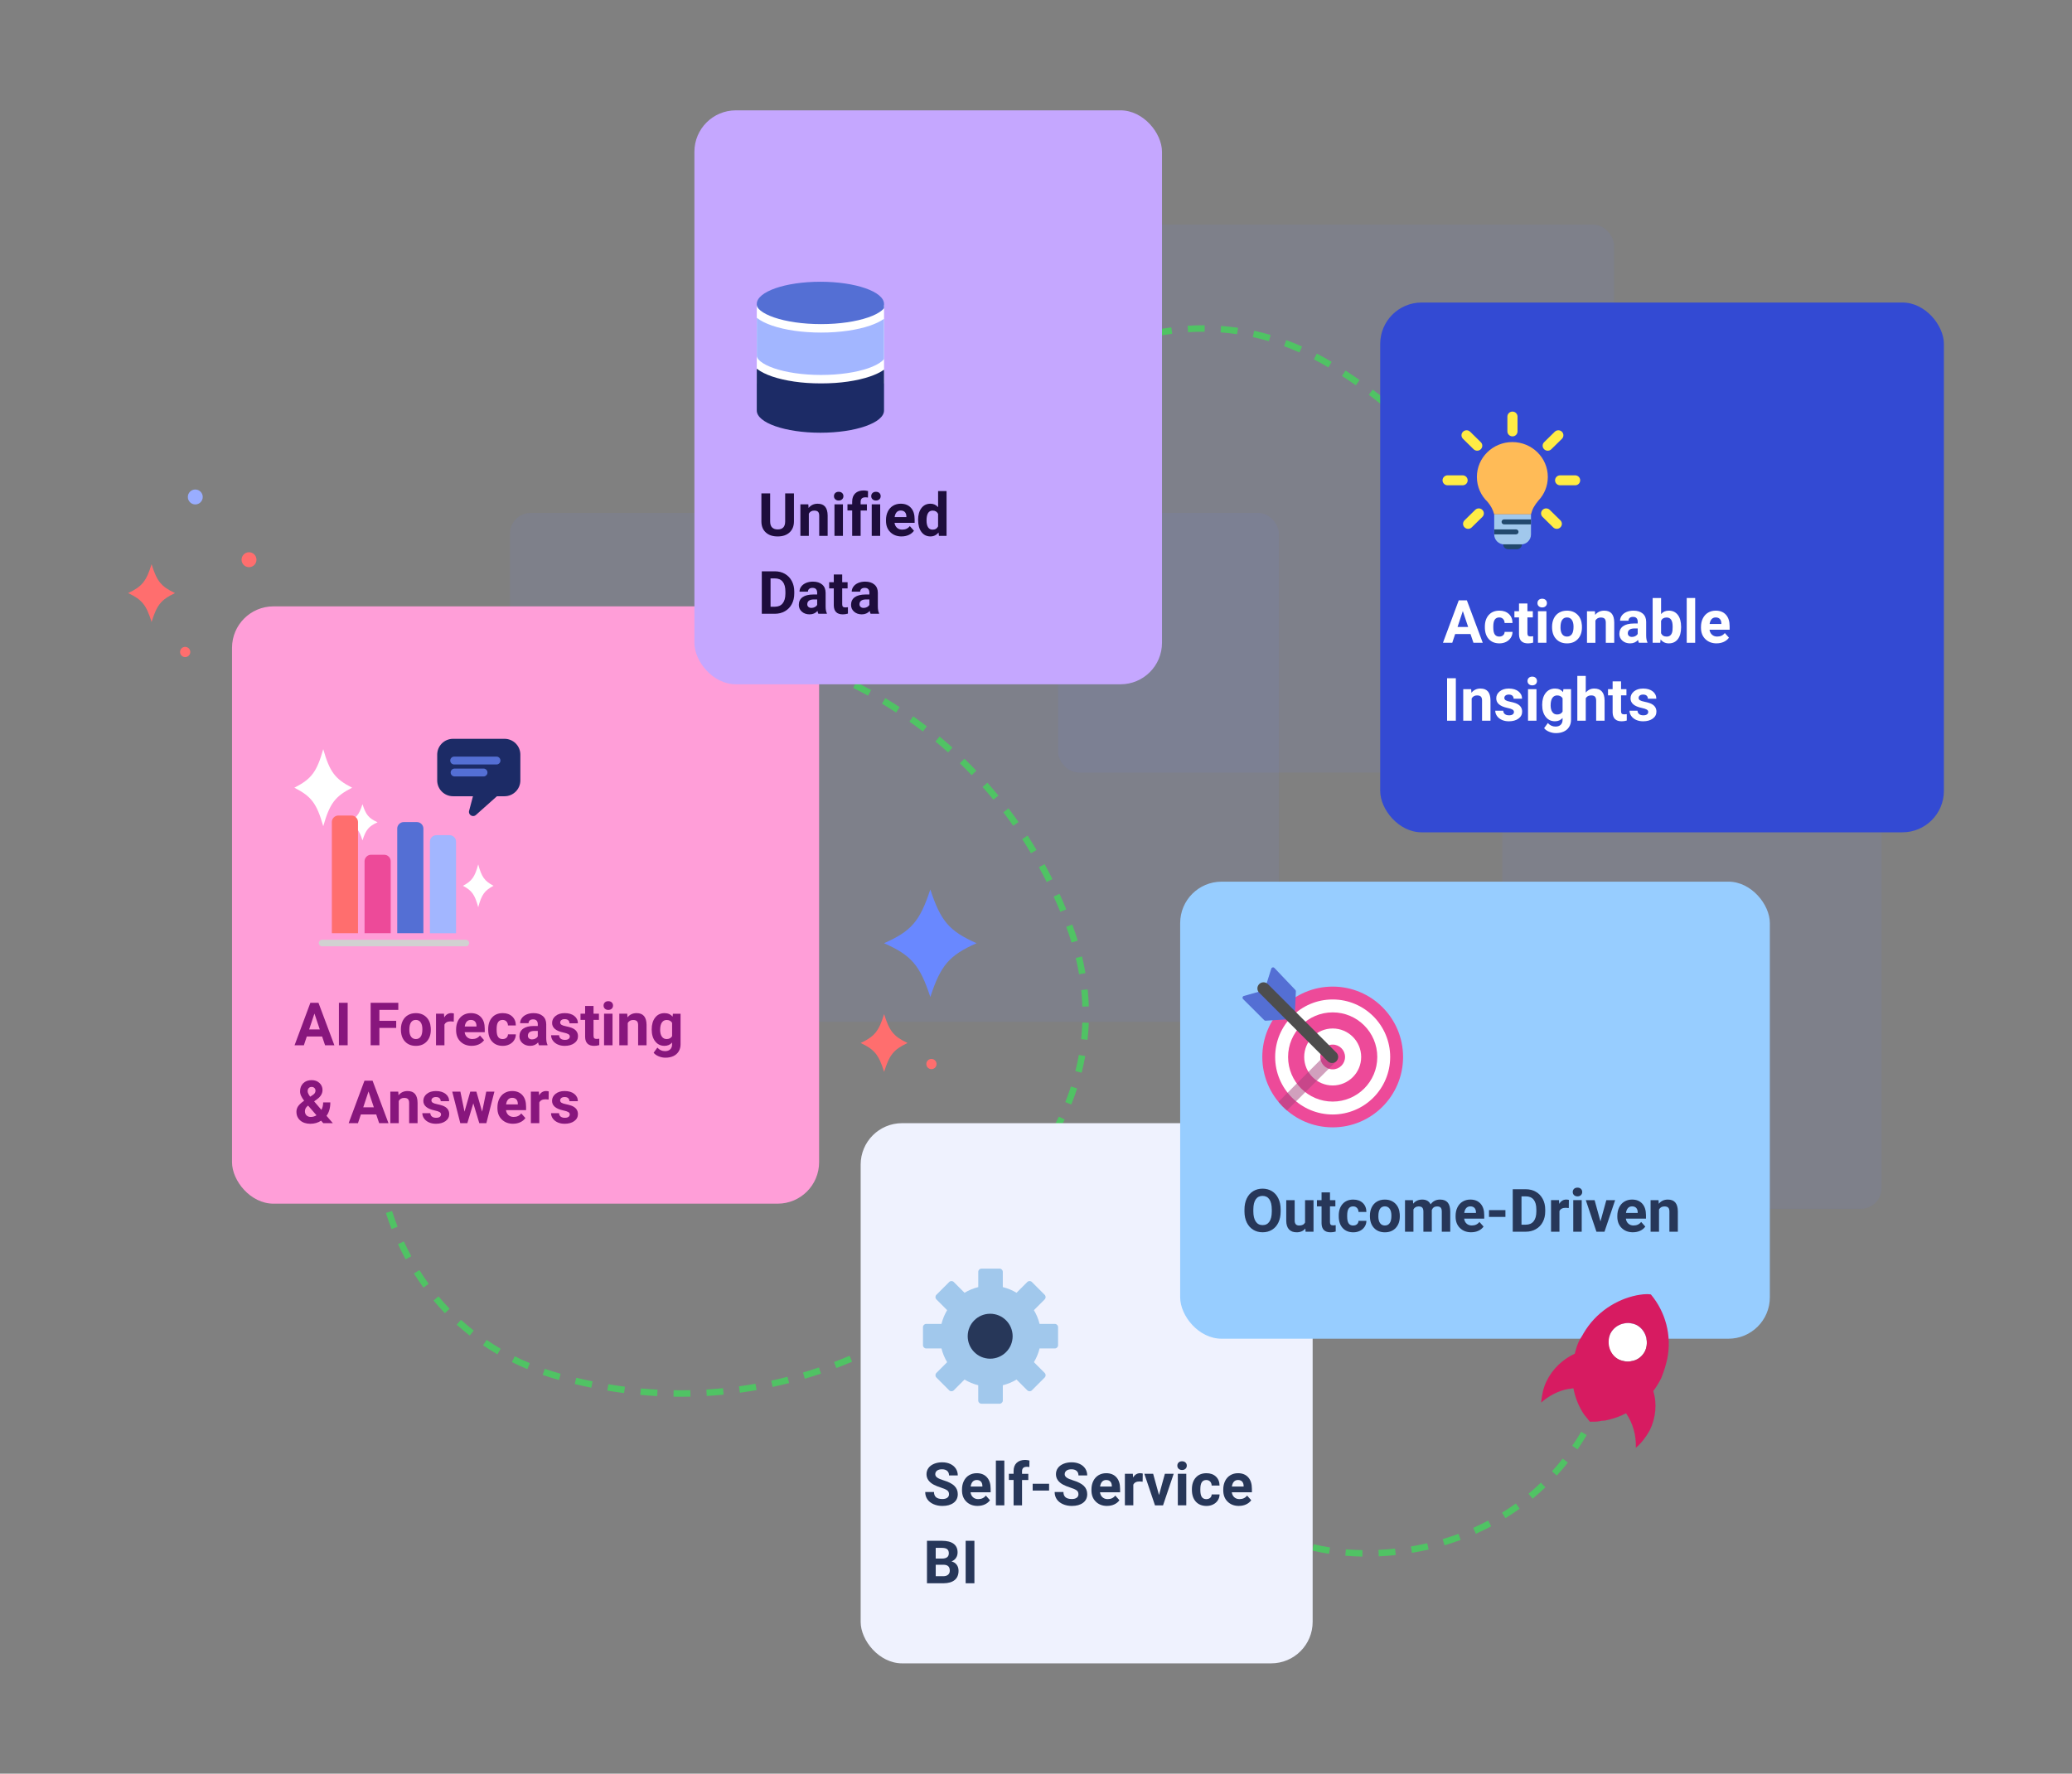 <?xml version="1.0" encoding="UTF-8"?>
<svg xmlns="http://www.w3.org/2000/svg" viewBox="0 0 1600 1370">
  <rect x="0" y="0" width="1600" height="1370" fill="#808080" stroke="none"/>
  <defs>
    <style>
      .cls-1 {
        fill: #ffbb57;
      }

      .cls-2, .cls-3, .cls-4, .cls-5, .cls-6 {
        fill-rule: evenodd;
      }

      .cls-2, .cls-7 {
        fill: #a1c8ec;
      }

      .cls-3, .cls-8 {
        fill: #a2b6ff;
      }

      .cls-9 {
        fill: #c5a7ff;
      }

      .cls-10 {
        fill: #4d4d4d;
      }

      .cls-11 {
        fill: #ff9ed8;
      }

      .cls-12 {
        fill: #fff;
      }

      .cls-13 {
        fill: #99adff;
      }

      .cls-14 {
        fill: #eff2fe;
      }

      .cls-15 {
        fill: #334ad3;
      }

      .cls-16 {
        fill: #97cdff;
      }

      .cls-4, .cls-17 {
        fill: #546fd4;
      }

      .cls-18 {
        fill: #88167d;
      }

      .cls-19 {
        fill: #a4437d;
        opacity: .5;
      }

      .cls-19, .cls-20 {
        isolation: isolate;
      }

      .cls-21 {
        fill: #d71b61;
      }

      .cls-22, .cls-6 {
        fill: #1c2b66;
      }

      .cls-23 {
        fill: #1e0d3c;
      }

      .cls-5, .cls-24 {
        fill: #22496d;
      }

      .cls-25 {
        fill: #273759;
      }

      .cls-26 {
        fill: #ffec45;
      }

      .cls-27 {
        fill: #50c364;
      }

      .cls-28 {
        fill: #ff6e6e;
      }

      .cls-29 {
        fill: #ed4a99;
      }

      .cls-30, .cls-20 {
        fill: #6988ff;
      }

      .cls-31 {
        fill: #d1d1d1;
      }

      .cls-20 {
        opacity: .08;
      }
    </style>
  </defs>
  <g id="BG_Block" data-name="BG Block">
    <rect class="cls-20" x="817.05" y="173.49" width="429.27" height="423.25" rx="16" ry="16"/>
  </g>
  <g id="BG_Block-2" data-name="BG Block">
    <rect class="cls-20" x="393.8" y="396.15" width="593.75" height="393.16" rx="16" ry="16"/>
  </g>
  <g id="BG_Block-3" data-name="BG Block">
    <rect class="cls-20" x="1160.06" y="580.69" width="292.87" height="353.04" rx="16" ry="16"/>
  </g>
  <g id="Layer_20" data-name="Layer 20">
    <path class="cls-27" d="M1186.89,528.65s-.26-4.71-1.46-12.74l4.95-.74c1.24,8.29,1.5,13.02,1.51,13.22l-4.99.26ZM1183.29,503.69c-.82-4.13-1.76-8.37-2.8-12.6l4.86-1.19c1.05,4.3,2.01,8.62,2.85,12.81l-4.9.98ZM1177.29,479.09c-1.18-4.1-2.46-8.25-3.81-12.34l4.75-1.57c1.37,4.15,2.67,8.36,3.87,12.53l-4.81,1.38ZM1169.36,455.04c-1.49-4-3.09-8.04-4.75-12.01l4.61-1.93c1.68,4.02,3.3,8.12,4.82,12.19l-4.69,1.75ZM1159.62,431.67c-1.79-3.88-3.69-7.79-5.64-11.61l4.46-2.27c1.98,3.88,3.9,7.85,5.72,11.78l-4.54,2.1ZM1148.14,409.11c-2.08-3.73-4.27-7.48-6.5-11.15l4.27-2.6c2.27,3.72,4.49,7.52,6.6,11.31l-4.37,2.44ZM764.42,388.98c-3.44-3.4-5.81-7.53-7.04-12.29l4.84-1.26c1,3.87,2.93,7.23,5.72,9.99l-3.51,3.56ZM1134.98,387.49c-2.36-3.56-4.83-7.13-7.33-10.61l4.06-2.92c2.54,3.53,5.05,7.16,7.45,10.77l-4.17,2.76ZM1120.2,366.95c-2.63-3.37-5.36-6.74-8.12-10.02l3.82-3.22c2.81,3.32,5.58,6.75,8.25,10.17l-3.95,3.07ZM761.68,363.97l-4.96-.63c.53-4.15,1.68-8.56,3.43-13.11l4.67,1.79c-1.6,4.18-2.66,8.21-3.14,11.96ZM1103.91,347.61c-2.88-3.16-5.86-6.31-8.86-9.37l3.57-3.51c3.05,3.1,6.08,6.3,9,9.51l-3.7,3.37ZM770.05,341.09l-4.35-2.47c2.09-3.67,4.53-7.42,7.25-11.13l4.03,2.96c-2.61,3.56-4.95,7.14-6.94,10.65ZM1086.18,329.56c-3.11-2.94-6.32-5.85-9.54-8.68l3.29-3.76c3.27,2.86,6.53,5.83,9.68,8.81l-3.43,3.63ZM784.7,320.89l-3.75-3.3c2.83-3.22,5.9-6.43,9.12-9.55l3.48,3.59c-3.12,3.03-6.1,6.14-8.84,9.26ZM1067.16,312.88c-3.31-2.69-6.73-5.37-10.15-7.96l3.01-3.99c3.48,2.62,6.94,5.34,10.3,8.07l-3.16,3.88ZM802.7,303.36l-3.23-3.82c3.31-2.79,6.79-5.53,10.34-8.15l2.96,4.03c-3.47,2.55-6.86,5.23-10.08,7.95ZM1046.98,297.62c-3.49-2.45-7.09-4.88-10.69-7.22l2.72-4.19c3.66,2.38,7.3,4.84,10.84,7.32l-2.87,4.09ZM822.95,288.4l-2.71-4.2c3.66-2.37,7.46-4.65,11.27-6.79l2.45,4.36c-3.73,2.09-7.43,4.32-11.01,6.63ZM1025.77,283.81c-3.69-2.21-7.46-4.32-11.21-6.26l2.3-4.44c3.84,1.99,7.7,4.15,11.48,6.41l-2.57,4.29ZM844.91,276.06l-2.18-4.5c3.93-1.91,7.97-3.71,12.01-5.37l1.89,4.63c-3.94,1.61-7.89,3.38-11.73,5.24ZM1003.43,272.2c-3.92-1.74-7.92-3.36-11.89-4.81l1.72-4.7c4.08,1.49,8.19,3.16,12.2,4.94l-2.03,4.57ZM868.2,266.49l-1.61-4.73c4.15-1.41,8.39-2.7,12.59-3.83l1.3,4.83c-4.1,1.1-8.23,2.36-12.28,3.74ZM979.82,263.53c-4.1-1.2-8.28-2.27-12.42-3.17l1.07-4.88c4.26.93,8.55,2.03,12.76,3.26l-1.41,4.8ZM892.49,259.92l-.99-4.9c4.3-.87,8.67-1.6,12.99-2.17l.65,4.96c-4.2.55-8.46,1.27-12.65,2.11ZM955.28,258.14c-4.21-.62-8.5-1.1-12.74-1.41l.37-4.99c4.36.33,8.77.82,13.1,1.45l-.73,4.95ZM917.41,256.6l-.32-4.99c4-.26,8.05-.39,12.04-.39h1.12s-.03,5-.03,5h-1.09c-3.88,0-7.82.12-11.71.38Z"/>
  </g>
  <g id="Layer_19" data-name="Layer 19">
    <path class="cls-27" d="M698.87,966.03c-.9,0-1.78-.02-2.64-.07l.28-4.99c3.73.21,7.93-.1,12.33-.92l.91,4.92c-3.8.71-7.46,1.06-10.89,1.07ZM683.23,962.89c-4.45-2.08-8.09-5.16-10.8-9.16l4.14-2.81c2.2,3.24,5.16,5.75,8.78,7.44l-2.12,4.53ZM722.18,961.62l-1.64-4.72c3.81-1.33,7.76-2.97,11.73-4.89l2.18,4.5c-4.15,2-8.27,3.72-12.26,5.11ZM745.64,950.45l-2.57-4.29c3.57-2.14,7.18-4.5,10.71-7.02l2.9,4.07c-3.65,2.59-7.36,5.03-11.05,7.23ZM766.75,935.51l-3.17-3.87c3.26-2.67,6.5-5.52,9.65-8.47l3.42,3.65c-3.22,3.02-6.55,5.95-9.9,8.69ZM785.61,917.88l-3.64-3.43c2.92-3.1,5.79-6.34,8.52-9.62l3.84,3.2c-2.79,3.36-5.73,6.68-8.72,9.85ZM802.13,898.06l-4.03-2.96c2.53-3.44,4.98-7,7.28-10.58l4.21,2.7c-2.36,3.67-4.87,7.31-7.46,10.84ZM816.11,876.37l-4.36-2.44c2.09-3.73,4.08-7.57,5.91-11.4l4.51,2.15c-1.88,3.93-3.91,7.86-6.05,11.69ZM827.25,853.1l-4.64-1.86c1.59-3.97,3.07-8.03,4.37-12.06l4.76,1.54c-1.34,4.14-2.85,8.3-4.49,12.38ZM835.25,828.56l-4.85-1.22c1.04-4.14,1.95-8.35,2.7-12.53l4.92.88c-.77,4.29-1.7,8.62-2.77,12.87ZM839.81,803.15l-4.97-.54c.46-4.23.77-8.53.92-12.78l5,.18c-.16,4.37-.48,8.79-.95,13.13ZM835.79,777.51c-.14-4.24-.43-8.54-.86-12.79l4.97-.51c.45,4.37.75,8.79.89,13.14l-5,.16ZM833.26,752.5c-.71-4.18-1.58-8.41-2.57-12.57l4.86-1.16c1.02,4.27,1.91,8.61,2.64,12.9l-4.93.84ZM827.45,728.01c-1.23-4.04-2.62-8.13-4.12-12.17l4.69-1.74c1.54,4.13,2.96,8.32,4.22,12.45l-4.78,1.46ZM818.77,704.31c-1.64-3.96-3.38-7.94-5.16-11.83l4.55-2.08c1.81,3.95,3.57,7.98,5.23,11.99l-4.62,1.92ZM808.25,681.29c-1.93-3.85-3.94-7.7-5.98-11.43l4.39-2.4c2.07,3.79,4.11,7.69,6.07,11.59l-4.47,2.24ZM796.13,659.08c-2.19-3.69-4.48-7.38-6.8-10.96l4.2-2.72c2.35,3.64,4.67,7.38,6.9,11.12l-4.3,2.55ZM782.4,637.83c-2.46-3.51-5.02-7.01-7.6-10.42l3.98-3.03c2.63,3.46,5.22,7.02,7.72,10.58l-4.1,2.87ZM767.11,617.68c-2.71-3.31-5.53-6.61-8.38-9.81l3.74-3.32c2.89,3.25,5.75,6.6,8.5,9.96l-3.87,3.17ZM750.32,598.75c-2.96-3.09-6.02-6.16-9.1-9.14l3.47-3.6c3.13,3.02,6.24,6.15,9.24,9.28l-3.61,3.46ZM732.14,581.17c-3.19-2.86-6.48-5.69-9.78-8.42l3.19-3.85c3.35,2.77,6.69,5.65,9.93,8.55l-3.34,3.72ZM712.65,565.01c-3.4-2.61-6.9-5.19-10.39-7.66l2.89-4.08c3.54,2.51,7.09,5.12,10.55,7.77l-3.04,3.97ZM692,550.38c-3.6-2.35-7.28-4.65-10.95-6.85l2.57-4.29c3.72,2.23,7.46,4.57,11.11,6.95l-2.73,4.19ZM670.28,537.35c-3.78-2.07-7.62-4.09-11.44-5.99l2.23-4.47c3.87,1.93,7.78,3.98,11.62,6.08l-2.41,4.38ZM647.62,526.03c-3.96-1.78-7.96-3.48-11.88-5.05l1.85-4.64c3.99,1.59,8.06,3.32,12.08,5.13l-2.05,4.56ZM624.12,516.67c-7.68-2.64-12.22-3.74-12.26-3.75l1.17-4.86c.19.05,4.79,1.16,12.72,3.89l-1.63,4.73Z"/>
  </g>
  <g id="Layer_18" data-name="Layer 18">
    <path class="cls-27" d="M525.91,1078.84c-1.95-.01-3.88-.01-5.84-.05l.08-5c1.93.03,3.83.04,5.76.05,2.35,0,4.75-.03,7.15-.08l.11,5c-2.43.05-4.87.08-7.26.08ZM507.49,1078.35c-4.32-.23-8.71-.55-13.06-.95l.46-4.98c4.28.39,8.61.71,12.87.94l-.27,4.99ZM545.75,1078.25l-.3-4.99c4.27-.25,8.6-.59,12.86-1.02l.49,4.98c-4.33.43-8.72.77-13.05,1.03ZM481.92,1076.02c-4.31-.55-8.66-1.19-12.95-1.91l.82-4.93c4.23.7,8.52,1.33,12.77,1.88l-.64,4.96ZM571.31,1075.75l-.68-4.95c4.24-.58,8.53-1.25,12.75-2l.87,4.92c-4.28.76-8.64,1.44-12.94,2.03ZM456.59,1071.84c-4.23-.85-8.53-1.8-12.78-2.81l1.16-4.86c4.19,1,8.43,1.93,12.61,2.78l-.99,4.9ZM596.61,1071.3l-1.05-4.89c4.18-.9,8.4-1.9,12.56-2.97l1.24,4.84c-4.22,1.08-8.51,2.1-12.75,3.01ZM431.61,1065.9c-4.24-1.18-8.47-2.49-12.55-3.9l1.63-4.73c3.99,1.38,8.11,2.66,12.26,3.81l-1.34,4.82ZM621.49,1064.93l-1.42-4.79c4.11-1.22,8.24-2.54,12.3-3.91l1.61,4.73c-4.12,1.4-8.32,2.73-12.48,3.97ZM407.24,1057.51c-4.06-1.68-8.09-3.51-11.98-5.44l2.22-4.48c3.79,1.88,7.72,3.66,11.68,5.3l-1.92,4.62ZM645.83,1056.69l-1.78-4.67c4-1.53,8.03-3.15,11.97-4.83l1.96,4.6c-4,1.7-8.08,3.36-12.15,4.91ZM669.47,1046.62l-2.13-4.52c3.88-1.83,7.77-3.76,11.56-5.73l2.31,4.43c-3.85,2.01-7.8,3.96-11.74,5.82ZM384.12,1046.09c-3.8-2.2-7.55-4.55-11.15-7l2.8-4.14c3.51,2.38,7.16,4.67,10.85,6.81l-2.51,4.33ZM692.28,1034.76l-2.48-4.34c3.77-2.16,7.49-4.39,11.06-6.65l2.67,4.23c-3.63,2.29-7.41,4.57-11.24,6.76ZM362.73,1031.64c-3.44-2.69-6.83-5.54-10.07-8.48l3.36-3.71c3.16,2.86,6.45,5.63,9.8,8.25l-3.08,3.94ZM714.04,1021l-2.87-4.09c6.63-4.65,10.19-7.68,10.22-7.71l3.25,3.8c-.15.13-3.75,3.19-10.6,8ZM343.57,1014.34c-3.03-3.15-5.99-6.44-8.79-9.8l3.84-3.21c2.73,3.27,5.61,6.48,8.56,9.54l-3.6,3.47ZM326.99,994.55c-2.56-3.52-5.04-7.19-7.38-10.9l4.23-2.66c2.28,3.62,4.7,7.19,7.19,10.62l-4.04,2.94ZM313.22,972.72c-2.08-3.83-4.06-7.78-5.9-11.76l4.54-2.1c1.79,3.88,3.73,7.74,5.75,11.47l-4.39,2.39ZM302.37,949.32c-1.58-4.06-3.06-8.23-4.39-12.4l4.76-1.52c1.3,4.07,2.74,8.14,4.29,12.11l-4.66,1.81ZM294.49,924.75c-1.08-4.24-2.04-8.56-2.85-12.85l4.91-.93c.79,4.18,1.73,8.4,2.78,12.54l-4.84,1.23ZM289.66,899.41c-.55-4.37-.96-8.78-1.22-13.11l4.99-.3c.25,4.22.65,8.52,1.19,12.78l-4.96.63ZM293.12,873.67l-5-.04c.04-4.48.25-8.91.63-13.18l4.98.44c-.37,4.14-.57,8.44-.61,12.79ZM295.34,848.71l-4.92-.88c.81-4.53,1.84-8.88,3.06-12.93l4.79,1.44c-1.16,3.86-2.15,8.02-2.92,12.37ZM302.56,825.03l-4.52-2.14c2.09-4.41,4.49-8.29,7.12-11.54l3.88,3.15c-2.39,2.94-4.57,6.49-6.49,10.53ZM317.7,806.96l-2.44-4.36c4.07-2.28,8.44-3.43,13-3.43h0c.24,0,.47,0,.71,0l-.14,5c-.19,0-.4.04-.58,0-3.7,0-7.25.94-10.56,2.79Z"/>
  </g>
  <g id="Layer_17" data-name="Layer 17">
    <path class="cls-27" d="M1052.02,1202.31c-4.42-.08-8.84-.3-13.15-.66l.42-4.98c4.2.35,8.51.57,12.82.64l-.09,5ZM1064.68,1202.13l-.22-5c4.25-.19,8.56-.51,12.81-.97l.53,4.97c-4.35.46-8.76.8-13.12.99ZM1026.29,1200.16c-4.42-.68-8.78-1.52-12.96-2.5l1.15-4.87c4.05.95,8.27,1.77,12.57,2.43l-.76,4.94ZM1090.33,1199.43l-.83-4.93c4.22-.71,8.46-1.55,12.59-2.52l1.13,4.87c-4.24.99-8.58,1.85-12.9,2.58ZM1001.09,1194.21c-4.36-1.45-8.52-3.08-12.36-4.87l2.11-4.54c3.66,1.7,7.64,3.27,11.83,4.66l-1.57,4.75ZM1115.46,1193.61l-1.43-4.79c4.1-1.22,8.2-2.59,12.18-4.06l1.73,4.69c-4.08,1.51-8.28,2.91-12.48,4.16ZM1139.67,1184.68l-2.03-4.57c3.91-1.74,7.79-3.62,11.54-5.6l2.34,4.42c-3.85,2.03-7.83,3.97-11.84,5.75ZM977.48,1183.11c-4.07-2.7-7.57-5.62-10.41-8.69l3.67-3.4c2.57,2.78,5.77,5.44,9.5,7.92l-2.76,4.17ZM1162.5,1172.64l-2.62-4.26c3.63-2.24,7.21-4.63,10.66-7.11l2.92,4.06c-3.54,2.55-7.23,5.01-10.96,7.31ZM959.85,1163.19c-1.21-3.14-1.82-6.37-1.82-9.61,0-1.47.13-2.97.38-4.46l4.93.84c-.21,1.21-.31,2.42-.31,3.62,0,2.62.5,5.25,1.49,7.82l-4.67,1.8ZM1183.49,1157.59l-3.19-3.85c3.27-2.71,6.49-5.58,9.57-8.53l3.46,3.61c-3.16,3.03-6.47,5.97-9.83,8.76ZM1202.16,1139.77l-3.7-3.37c2.86-3.14,5.65-6.42,8.29-9.77l3.92,3.1c-2.72,3.44-5.58,6.82-8.52,10.04ZM1218.19,1119.54l-4.12-2.83c2.4-3.48,4.72-7.12,6.91-10.8l4.3,2.55c-2.25,3.78-4.63,7.51-7.09,11.08ZM1231.4,1097.39l-4.45-2.29c1.93-3.75,3.79-7.65,5.52-11.59l4.58,2.01c-1.77,4.03-3.68,8.03-5.65,11.87ZM1241.88,1073.9l-4.65-1.84c1.59-4.01,3.12-8.07,4.54-12.08l4.71,1.68c-1.45,4.07-3,8.19-4.61,12.25ZM1250.51,1049.73l-4.77-1.51c1.3-4.09,2.54-8.25,3.68-12.37l4.82,1.34c-1.16,4.18-2.41,8.4-3.73,12.55ZM1257.39,1024.99l-4.86-1.16c1-4.17,1.93-8.41,2.76-12.6l4.9.98c-.85,4.25-1.79,8.56-2.8,12.79ZM1262.42,999.81l-4.94-.8c.68-4.24,1.29-8.54,1.81-12.77l4.96.6c-.52,4.3-1.14,8.66-1.83,12.97ZM1265.54,974.32l-4.98-.42c.36-4.27.64-8.61.83-12.88l4.99.22c-.19,4.33-.48,8.73-.84,13.07ZM1266.71,948.66l-5-.04c0-.78,0-1.56,0-2.34,0-3.49-.06-7.04-.17-10.56l5-.16c.11,3.57.17,7.18.17,10.72,0,.79,0,1.58,0,2.38ZM1260.92,923.33c-.3-4.26-.68-8.58-1.15-12.85l4.97-.54c.47,4.33.86,8.72,1.16,13.05l-4.99.35ZM1258.2,898.17c-.62-4.23-1.33-8.51-2.12-12.73l4.92-.92c.8,4.28,1.52,8.62,2.15,12.92l-4.95.72ZM1253.59,873.28c-.94-4.18-1.98-8.4-3.08-12.53l4.83-1.29c1.12,4.19,2.17,8.47,3.12,12.72l-4.88,1.1ZM1247.09,848.82c-1.26-4.11-2.62-8.23-4.03-12.26l4.72-1.65c1.43,4.09,2.81,8.28,4.09,12.45l-4.78,1.47ZM1238.73,824.93c-1.6-4.04-3.28-8.04-5-11.89l4.56-2.04c1.75,3.91,3.46,7.98,5.09,12.09l-4.65,1.84ZM1228.41,801.85c-3.66-7.22-6.14-11.17-6.16-11.21l4.23-2.67c.11.17,2.62,4.16,6.4,11.62l-4.46,2.26Z"/>
  </g>
  <g id="AI_Forecasting_Answers_Block" data-name="AI Forecasting &amp;amp; Answers Block">
    <g>
      <rect class="cls-11" x="179.17" y="468.36" width="453.34" height="461.36" rx="32" ry="32"/>
      <g>
        <path class="cls-12" d="M381.09,684.19c-6.98,3.73-9.15,6.75-11.81,16.54-2.66-9.78-4.83-12.81-11.8-16.54,6.98-3.72,9.15-6.75,11.8-16.54,2.66,9.78,4.83,12.81,11.81,16.54Z"/>
        <path class="cls-12" d="M291.57,635.13c-6.9,3.15-9.02,5.71-11.66,14-2.64-8.27-4.77-10.85-11.66-14,6.9-3.15,9.02-5.71,11.66-14,2.64,8.27,4.77,10.85,11.66,14Z"/>
        <path class="cls-12" d="M271.91,608.42c-13.2,6.71-17.27,12.14-22.3,29.74-5.03-17.6-9.11-23.02-22.3-29.74,13.2-6.71,17.27-12.14,22.3-29.74,5.03,17.6,9.11,23.02,22.3,29.74Z"/>
        <path class="cls-28" d="M256.24,634.97c0-2.78,2.27-5.05,5.05-5.05h10.11c2.78,0,5.05,2.27,5.05,5.05v85.86h-20.2v-85.86h-.02Z"/>
        <path class="cls-29" d="M281.5,665.28c0-2.78,2.25-5.06,5.05-5.06h10.11c2.78,0,5.05,2.25,5.05,5.06v55.55h-20.2v-55.55h-.02Z"/>
        <path class="cls-17" d="M306.74,640.02c0-2.78,2.27-5.05,5.05-5.05h10.11c2.78,0,5.05,2.27,5.05,5.05v80.8h-20.2v-80.8h-.02Z"/>
        <path class="cls-8" d="M331.97,650.13c0-2.78,2.27-5.05,5.05-5.05h10.09c2.78,0,5.05,2.27,5.05,5.05v70.71h-20.2v-70.71Z"/>
        <path class="cls-31" d="M246.14,728.42c0-1.39,1.13-2.52,2.52-2.52h111.08c1.39,0,2.52,1.13,2.52,2.52s-1.13,2.52-2.52,2.52h-111.08c-1.39,0-2.52-1.13-2.52-2.52Z"/>
        <path class="cls-22" d="M389.6,570.66c6.74,0,12.22,5.46,12.22,12.22v19.92c0,6.74-5.48,12.22-12.22,12.22h-5.86l-16.27,14.49c-2.36,2.11-6.04-.15-5.23-3.22l2.99-11.27h-15.39c-6.74,0-12.23-5.46-12.23-12.22v-19.92c0-6.74,5.48-12.22,12.23-12.22h39.77Z"/>
        <path class="cls-17" d="M383.41,584.4c1.68,0,3.04,1.36,3.04,3.04s-1.36,3.04-3.04,3.04h-32.7c-1.68,0-3.04-1.36-3.04-3.04s1.36-3.04,3.04-3.04h32.7Z"/>
        <path class="cls-17" d="M373.38,593.65c1.68,0,3.04,1.36,3.04,3.04s-1.36,3.04-3.04,3.04h-22.34c-1.68,0-3.04-1.36-3.04-3.04s1.36-3.04,3.04-3.04h22.34Z"/>
      </g>
    </g>
  </g>
  <g id="Unified_Data_Block" data-name="Unified Data Block">
    <g>
      <rect class="cls-9" x="536.22" y="85.23" width="361.07" height="443.31" rx="32" ry="32"/>
      <g>
        <path class="cls-12" d="M682.66,235.63h-98.27v60.56h98.27v-60.56Z"/>
        <path class="cls-4" d="M584.39,234.77c0-9.47,22-17.15,49.12-17.15s49.13,7.68,49.13,17.15v3.29c-.43.56-1.05,1.19-1.89,1.87-2.3,1.87-5.85,3.71-10.43,5.27-9.18,3.15-22,5.15-36.28,5.15s-27.12-2-36.28-5.15c-4.61-1.59-8.13-3.4-10.43-5.27-2.41-1.96-2.92-3.46-2.92-4.3v-.86Z"/>
        <path class="cls-3" d="M671.85,251.5c4.24-1.46,7.92-3.21,10.78-5.23v31.06c-.43.56-1.05,1.19-1.89,1.87-2.3,1.87-5.85,3.71-10.43,5.27-9.18,3.15-22,5.15-36.28,5.15s-27.12-2-36.28-5.15c-4.61-1.59-8.13-3.4-10.43-5.27-2.41-1.96-2.92-3.46-2.92-4.3v-29.42c2.98,2.37,7.06,4.36,11.83,6.01,9.8,3.36,23.17,5.39,37.83,5.39s28.03-2.04,37.83-5.39h-.02Z"/>
        <path class="cls-6" d="M584.38,284.77v32.32c0,9.47,22,17.15,49.13,17.15s49.13-7.68,49.13-17.15v-31.54c-2.86,2.04-6.55,3.77-10.78,5.23-9.8,3.36-23.17,5.39-37.83,5.39s-28.03-2.04-37.83-5.39c-4.77-1.65-8.85-3.64-11.83-6.01h.02Z"/>
      </g>
    </g>
  </g>
  <g id="Self-Service_BI_Block" data-name="Self-Service BI Block">
    <g>
      <rect class="cls-14" x="664.6" y="867.54" width="349.03" height="417.23" rx="32" ry="32"/>
      <g>
        <path class="cls-2" d="M771.87,979.87c1.37,0,2.49,1.12,2.49,2.49v11.79c3.78.95,7.34,2.43,10.61,4.39l8.32-8.33c.97-.97,2.55-.97,3.52,0l9.9,9.91c.97.97.97,2.55,0,3.52l-8.33,8.33c1.96,3.25,3.44,6.83,4.39,10.61h11.78c1.37,0,2.49,1.12,2.49,2.49v13.99c0,1.37-1.12,2.49-2.49,2.49h-11.78c-.95,3.78-2.43,7.34-4.39,10.59l8.33,8.33c.97.97.97,2.55,0,3.52l-9.89,9.91c-.97.97-2.55.97-3.52,0l-8.32-8.33c-3.25,1.96-6.82,3.44-10.61,4.39v11.79c0,1.37-1.12,2.49-2.49,2.49h-13.99c-1.37,0-2.49-1.12-2.49-2.49v-11.79c-3.78-.95-7.34-2.43-10.61-4.39l-8.32,8.33c-.97.97-2.55.97-3.52,0l-9.88-9.91c-.97-.97-.97-2.55,0-3.52l8.32-8.33c-1.96-3.25-3.46-6.83-4.39-10.59h-11.78c-1.37,0-2.49-1.12-2.49-2.49v-13.99c0-1.37,1.12-2.49,2.49-2.49h11.78c.95-3.78,2.43-7.34,4.39-10.61l-8.32-8.33c-.97-.97-.97-2.55,0-3.52l9.9-9.91c.97-.97,2.55-.97,3.52,0l8.32,8.33c3.25-1.96,6.82-3.46,10.61-4.39v-11.79c0-1.37,1.12-2.49,2.49-2.49h13.99-.04Z"/>
        <path class="cls-25" d="M781.96,1032.1c0,9.58-7.77,17.36-17.35,17.36s-17.35-7.77-17.35-17.36,7.77-17.36,17.35-17.36,17.35,7.77,17.35,17.36Z"/>
      </g>
    </g>
  </g>
  <g id="Outcome-Driven_Block" data-name="Outcome-Driven Block">
    <g>
      <rect class="cls-16" x="911.33" y="680.99" width="455.35" height="353.04" rx="32" ry="32"/>
      <g>
        <path class="cls-29" d="M1083.45,816.41c0,30.03-24.33,54.36-54.35,54.36s-54.35-24.33-54.35-54.36,24.33-54.36,54.35-54.36,54.35,24.33,54.35,54.36Z"/>
        <path class="cls-12" d="M1073.5,816.41c0,24.52-19.89,44.42-44.41,44.42s-44.41-19.89-44.41-44.42,19.89-44.42,44.41-44.42,44.41,19.89,44.41,44.42Z"/>
        <path class="cls-29" d="M1063.54,816.41c0,19.04-15.43,34.45-34.44,34.45s-34.44-15.43-34.44-34.45,15.43-34.45,34.44-34.45,34.44,15.43,34.44,34.45Z"/>
        <path class="cls-12" d="M1051.1,816.41c0,12.15-9.86,22.01-22,22.01s-22-9.86-22-22.01,9.86-22.01,22-22.01,22,9.86,22,22.01Z"/>
        <path class="cls-29" d="M1038.65,816.41c0,5.27-4.27,9.56-9.56,9.56s-9.56-4.27-9.56-9.56,4.27-9.56,9.56-9.56,9.56,4.27,9.56,9.56Z"/>
        <path class="cls-19" d="M987.19,851.07c2.33,2.75,3.76,4.23,6.57,6.66l38.41-38.29-6.68-6.68-38.28,38.31h-.02Z"/>
        <path class="cls-17" d="M960.51,769.28l15.21-4.31c.45-.13.81-.49.96-.94l5.01-15.86c.32-1.03,1.64-1.32,2.39-.55l16.22,17.05c.25.28.41.66.38,1.05l-.92,19.95c-.04.73-.6,1.3-1.32,1.35l-21.1,1.37c-.41.02-.81-.13-1.09-.41l-16.37-16.33c-.77-.77-.43-2.07.62-2.37Z"/>
        <path class="cls-10" d="M1025.26,819.7c1.86,1.84,4.84,1.84,6.68,0,1.86-1.84,1.86-4.84,0-6.68l-52.9-52.91c-1.86-1.84-4.84-1.84-6.68,0-1.86,1.84-1.86,4.85,0,6.68l52.9,52.91Z"/>
      </g>
    </g>
  </g>
  <g id="Actionable_Insights_Block" data-name="Actionable Insights Block">
    <g>
      <rect class="cls-15" x="1065.79" y="233.67" width="435.29" height="409.21" rx="32" ry="32"/>
      <g>
        <path class="cls-1" d="M1188.1,386.5c4.44-4.79,7.13-11.13,7.13-18.11,0-14.87-12.27-26.93-27.39-26.93s-27.39,12.06-27.39,26.93c0,7.6,3.19,14.44,8.33,19.33,2.66,3.3,3.9,5.68,5.04,9.58h28.4c1.11-4.33,2.59-6.81,5.88-10.84v.03Z"/>
        <path class="cls-7" d="M1182.23,412.83c0,4.26-3.5,7.7-7.83,7.7h-12.74c-4.34,0-7.83-3.44-7.83-7.7v-15.49h28.4v15.49Z"/>
        <path class="cls-24" d="M1175.23,420.43c0,2.08-1.72,3.8-3.87,3.8h-6.72c-2.12,0-3.87-1.68-3.87-3.8h14.45Z"/>
        <path class="cls-26" d="M1171.84,321.78c0-2.11-1.75-3.87-3.9-3.87s-3.93,1.72-3.93,3.87v11.4c0,2.11,1.75,3.87,3.93,3.87s3.9-1.72,3.9-3.87v-11.4Z"/>
        <path class="cls-26" d="M1135.27,333.48c-1.55-1.52-4-1.52-5.55,0-1.55,1.52-1.55,3.93,0,5.45l8.2,8.06c1.55,1.52,4,1.52,5.55,0,1.55-1.52,1.55-3.93,0-5.45l-8.2-8.06Z"/>
        <path class="cls-26" d="M1113.93,371.01c0-2.11,1.75-3.87,3.9-3.87h11.6c2.15,0,3.9,1.72,3.9,3.87s-1.75,3.83-3.9,3.83h-11.6c-2.15,0-3.9-1.72-3.9-3.83Z"/>
        <path class="cls-26" d="M1200.82,371.01c0-2.11,1.75-3.87,3.9-3.87h11.6c2.15,0,3.9,1.72,3.9,3.87s-1.75,3.83-3.9,3.83h-11.6c-2.15,0-3.9-1.72-3.9-3.83Z"/>
        <path class="cls-26" d="M1191.17,393.83c1.51-1.52,4-1.52,5.55,0l8.2,8.06c1.55,1.52,1.55,3.93,0,5.45-1.55,1.52-4,1.52-5.55,0l-8.2-8.06c-1.55-1.52-1.55-3.93,0-5.45Z"/>
        <path class="cls-26" d="M1206.13,333.48c1.51,1.52,1.51,3.93,0,5.45l-8.2,8.06c-1.55,1.52-4,1.52-5.55,0-1.54-1.52-1.54-3.93,0-5.45l8.2-8.06c1.55-1.52,4-1.52,5.55,0Z"/>
        <path class="cls-26" d="M1144.68,399.28c1.55-1.52,1.55-3.93,0-5.45-1.51-1.52-4-1.52-5.55,0l-8.2,8.06c-1.55,1.52-1.55,3.93,0,5.45,1.54,1.52,4,1.52,5.54,0l8.2-8.06Z"/>
        <path class="cls-5" d="M1161.46,401.2h20.77v3.83h-20.77c-1.08,0-1.95-.86-1.95-1.92s.87-1.92,1.95-1.92Z"/>
        <path class="cls-5" d="M1172.61,410.82c0,1.06-.87,1.92-1.95,1.92h-16.84v-3.83h16.84c1.08,0,1.95.86,1.95,1.92Z"/>
      </g>
    </g>
  </g>
  <g id="AI_Forecasting_Answers_copy" data-name="AI Forecasting &amp;amp; Answers copy">
    <g>
      <path class="cls-18" d="M248.75,800.61h-11.85l-2.25,6.76h-7.19l12.21-32.8h6.26l12.28,32.8h-7.19l-2.28-6.76ZM238.73,795.13h8.2l-4.12-12.28-4.08,12.28Z"/>
      <path class="cls-18" d="M268.47,807.36h-6.76v-32.8h6.76v32.8Z"/>
      <path class="cls-18" d="M305.95,793.96h-12.98v13.4h-6.76v-32.8h21.36v5.47h-14.6v8.47h12.98v5.45Z"/>
      <path class="cls-18" d="M309.58,794.95c0-2.42.47-4.57,1.4-6.46s2.27-3.36,4.02-4.39c1.75-1.04,3.78-1.55,6.09-1.55,3.29,0,5.97,1.01,8.05,3.02s3.24,4.75,3.48,8.2l.05,1.67c0,3.74-1.04,6.74-3.13,9-2.09,2.26-4.89,3.39-8.4,3.39s-6.32-1.13-8.41-3.38-3.14-5.32-3.14-9.19v-.29ZM316.09,795.41c0,2.32.44,4.09,1.31,5.31.87,1.23,2.12,1.84,3.74,1.84s2.81-.6,3.69-1.82,1.33-3.15,1.33-5.81c0-2.27-.44-4.03-1.33-5.28-.89-1.25-2.13-1.87-3.74-1.87s-2.82.62-3.69,1.86-1.31,3.16-1.31,5.76Z"/>
      <path class="cls-18" d="M350.38,789.09c-.89-.12-1.67-.18-2.34-.18-2.46,0-4.08.83-4.84,2.5v15.95h-6.51v-24.38h6.15l.18,2.91c1.31-2.24,3.12-3.36,5.43-3.36.72,0,1.4.1,2.03.29l-.09,6.26Z"/>
      <path class="cls-18" d="M364.3,807.81c-3.57,0-6.48-1.1-8.73-3.29-2.25-2.19-3.37-5.11-3.37-8.76v-.63c0-2.45.47-4.64,1.42-6.57.95-1.93,2.29-3.42,4.02-4.46,1.73-1.04,3.71-1.57,5.94-1.57,3.33,0,5.96,1.05,7.87,3.15,1.92,2.1,2.87,5.08,2.87,8.94v2.66h-15.52c.21,1.59.84,2.87,1.9,3.83,1.06.96,2.4,1.44,4.02,1.44,2.51,0,4.47-.91,5.88-2.73l3.2,3.58c-.98,1.38-2.3,2.46-3.96,3.23-1.67.77-3.51,1.16-5.54,1.16ZM363.55,787.79c-1.29,0-2.34.44-3.14,1.31-.8.88-1.32,2.13-1.54,3.76h9.06v-.52c-.03-1.45-.42-2.57-1.17-3.36s-1.82-1.19-3.2-1.19Z"/>
      <path class="cls-18" d="M388.15,802.56c1.2,0,2.18-.33,2.93-.99.75-.66,1.14-1.54,1.17-2.63h6.1c-.02,1.65-.47,3.17-1.35,4.54s-2.1,2.44-3.64,3.2c-1.54.76-3.24,1.14-5.1,1.14-3.48,0-6.23-1.11-8.25-3.32s-3.02-5.28-3.02-9.18v-.43c0-3.75,1-6.75,3-8.99,2-2.24,4.74-3.36,8.22-3.36,3.05,0,5.49.87,7.33,2.6,1.84,1.74,2.77,4.04,2.8,6.93h-6.1c-.03-1.27-.42-2.3-1.17-3.09-.75-.79-1.74-1.19-2.97-1.19-1.52,0-2.66.55-3.44,1.66s-1.16,2.9-1.16,5.38v.68c0,2.51.38,4.32,1.15,5.42.77,1.1,1.93,1.65,3.49,1.65Z"/>
      <path class="cls-18" d="M416.2,807.36c-.3-.59-.52-1.31-.65-2.19-1.58,1.76-3.63,2.64-6.15,2.64-2.39,0-4.37-.69-5.94-2.07-1.57-1.38-2.35-3.12-2.35-5.23,0-2.58.96-4.57,2.87-5.95,1.91-1.38,4.68-2.08,8.3-2.09h3v-1.4c0-1.13-.29-2.03-.87-2.7-.58-.68-1.49-1.01-2.74-1.01-1.1,0-1.96.26-2.58.79-.62.53-.94,1.25-.94,2.16h-6.51c0-1.41.44-2.72,1.31-3.92.87-1.2,2.1-2.14,3.69-2.83,1.59-.68,3.38-1.02,5.36-1.02,3,0,5.39.75,7.15,2.26,1.76,1.51,2.65,3.63,2.65,6.36v10.57c.01,2.31.34,4.06.97,5.25v.38h-6.58ZM410.82,802.83c.96,0,1.85-.21,2.66-.64s1.41-1,1.8-1.72v-4.19h-2.43c-3.26,0-4.99,1.13-5.2,3.38l-.02.38c0,.81.29,1.48.86,2,.57.53,1.35.79,2.34.79Z"/>
      <path class="cls-18" d="M440.01,800.63c0-.8-.39-1.42-1.18-1.88-.79-.46-2.05-.87-3.8-1.23-5.8-1.22-8.7-3.68-8.7-7.39,0-2.16.9-3.97,2.69-5.42,1.79-1.45,4.14-2.17,7.04-2.17,3.09,0,5.57.73,7.42,2.18,1.85,1.46,2.78,3.35,2.78,5.68h-6.51c0-.93-.3-1.7-.9-2.31s-1.54-.91-2.82-.91c-1.1,0-1.95.25-2.55.74-.6.5-.9,1.13-.9,1.89,0,.72.34,1.3,1.02,1.75.68.44,1.84.83,3.46,1.15,1.62.32,2.99.69,4.1,1.09,3.44,1.26,5.16,3.45,5.16,6.56,0,2.22-.95,4.02-2.86,5.4-1.91,1.37-4.37,2.06-7.39,2.06-2.04,0-3.86-.36-5.44-1.09-1.58-.73-2.83-1.73-3.73-3-.9-1.27-1.35-2.64-1.35-4.11h6.17c.06,1.16.49,2.04,1.28,2.66.8.62,1.86.92,3.2.92,1.25,0,2.19-.24,2.83-.71.64-.47.96-1.09.96-1.86Z"/>
      <path class="cls-18" d="M458.33,777v5.99h4.17v4.78h-4.17v12.17c0,.9.17,1.55.52,1.94.35.39,1.01.59,1.98.59.72,0,1.36-.05,1.92-.16v4.93c-1.28.39-2.59.58-3.94.58-4.57,0-6.89-2.3-6.98-6.92v-13.13h-3.56v-4.78h3.56v-5.99h6.51Z"/>
      <path class="cls-18" d="M466.08,776.68c0-.98.33-1.78.98-2.41s1.54-.95,2.67-.95,2,.32,2.66.95c.66.63.99,1.43.99,2.41s-.33,1.8-1,2.43c-.67.63-1.55.95-2.65.95s-1.98-.32-2.65-.95c-.67-.63-1-1.44-1-2.43ZM472.99,807.36h-6.53v-24.38h6.53v24.38Z"/>
      <path class="cls-18" d="M484.35,782.99l.2,2.82c1.74-2.18,4.08-3.27,7.01-3.27,2.58,0,4.51.76,5.77,2.28s1.91,3.78,1.94,6.8v15.75h-6.51v-15.59c0-1.38-.3-2.38-.9-3.01-.6-.62-1.6-.93-3-.93-1.83,0-3.21.78-4.12,2.34v17.19h-6.51v-24.38h6.13Z"/>
      <path class="cls-18" d="M503.25,795c0-3.74.89-6.75,2.67-9.03,1.78-2.28,4.18-3.42,7.2-3.42,2.67,0,4.75.92,6.24,2.75l.27-2.3h5.9v23.56c0,2.13-.48,3.99-1.45,5.56-.97,1.58-2.33,2.78-4.09,3.6-1.76.83-3.81,1.24-6.17,1.24-1.79,0-3.53-.36-5.23-1.07-1.7-.71-2.98-1.63-3.85-2.76l2.88-3.96c1.62,1.82,3.59,2.73,5.9,2.73,1.73,0,3.07-.46,4.03-1.39.96-.92,1.44-2.23,1.44-3.93v-1.31c-1.5,1.7-3.48,2.54-5.92,2.54-2.93,0-5.3-1.14-7.11-3.44-1.81-2.29-2.71-5.33-2.71-9.11v-.27ZM509.76,795.48c0,2.21.44,3.94,1.33,5.2.89,1.26,2.1,1.88,3.65,1.88,1.98,0,3.4-.74,4.26-2.23v-10.27c-.87-1.49-2.28-2.23-4.21-2.23-1.56,0-2.79.64-3.68,1.92s-1.34,3.19-1.34,5.73Z"/>
      <path class="cls-18" d="M228.91,858.71c0-1.52.42-2.92,1.27-4.21.85-1.29,2.41-2.73,4.67-4.3-.98-1.31-1.74-2.54-2.3-3.68-.56-1.15-.83-2.35-.83-3.59,0-2.55.81-4.63,2.42-6.23s3.79-2.4,6.52-2.4c2.45,0,4.46.73,6.03,2.19,1.57,1.46,2.35,3.27,2.35,5.45,0,2.61-1.32,4.92-3.96,6.92l-2.52,1.83,5.65,6.58c.89-1.74,1.33-3.66,1.33-5.77h5.54c0,4.27-.98,7.72-2.95,10.36l4.91,5.7h-7.39l-1.69-1.94c-2.42,1.59-5.2,2.39-8.33,2.39s-5.84-.85-7.79-2.56c-1.95-1.7-2.93-3.95-2.93-6.72ZM239.95,862.74c1.56,0,3.04-.43,4.44-1.3l-6.47-7.46-.47.34c-1.34,1.14-2,2.48-2,4.02,0,1.3.42,2.36,1.25,3.18s1.92,1.22,3.25,1.22ZM237.56,842.83c0,1.13.66,2.55,1.98,4.26l1.73-1.15c.89-.57,1.5-1.13,1.84-1.67.34-.54.51-1.19.51-1.94s-.28-1.4-.83-1.96c-.56-.56-1.27-.83-2.14-.83-.93,0-1.68.3-2.24.9-.56.6-.84,1.4-.84,2.39Z"/>
      <path class="cls-18" d="M290.52,860.78h-11.85l-2.25,6.76h-7.19l12.21-32.8h6.26l12.28,32.8h-7.19l-2.28-6.76ZM280.49,855.31h8.2l-4.12-12.28-4.08,12.28Z"/>
      <path class="cls-18" d="M307.53,843.17l.2,2.82c1.74-2.18,4.08-3.27,7.01-3.27,2.58,0,4.51.76,5.77,2.28s1.91,3.78,1.94,6.8v15.75h-6.51v-15.59c0-1.38-.3-2.38-.9-3.01-.6-.62-1.6-.93-3-.93-1.83,0-3.21.78-4.12,2.34v17.19h-6.51v-24.38h6.13Z"/>
      <path class="cls-18" d="M340.58,860.81c0-.8-.39-1.42-1.18-1.88-.79-.46-2.05-.87-3.8-1.23-5.8-1.22-8.7-3.68-8.7-7.39,0-2.16.9-3.97,2.69-5.42,1.79-1.45,4.14-2.17,7.04-2.17,3.09,0,5.57.73,7.42,2.18,1.85,1.46,2.78,3.35,2.78,5.68h-6.51c0-.93-.3-1.7-.9-2.31s-1.54-.91-2.82-.91c-1.1,0-1.95.25-2.55.74-.6.5-.9,1.13-.9,1.89,0,.72.34,1.3,1.02,1.75.68.44,1.84.83,3.46,1.15,1.62.32,2.99.69,4.1,1.09,3.44,1.26,5.16,3.45,5.16,6.56,0,2.22-.95,4.02-2.86,5.4-1.91,1.37-4.37,2.06-7.39,2.06-2.04,0-3.86-.36-5.44-1.09-1.58-.73-2.83-1.73-3.73-3-.9-1.27-1.35-2.64-1.35-4.11h6.17c.06,1.16.49,2.04,1.28,2.66.8.62,1.86.92,3.2.92,1.25,0,2.19-.24,2.83-.71.64-.47.96-1.09.96-1.86Z"/>
      <path class="cls-18" d="M372.29,858.69l3.2-15.52h6.29l-6.22,24.38h-5.45l-4.62-15.34-4.62,15.34h-5.43l-6.22-24.38h6.29l3.18,15.5,4.46-15.5h4.71l4.44,15.52Z"/>
      <path class="cls-18" d="M396.22,867.99c-3.57,0-6.48-1.1-8.73-3.29-2.25-2.19-3.37-5.11-3.37-8.76v-.63c0-2.45.47-4.64,1.42-6.57.95-1.93,2.29-3.42,4.02-4.46,1.73-1.04,3.71-1.57,5.94-1.57,3.33,0,5.96,1.05,7.87,3.15,1.92,2.1,2.87,5.08,2.87,8.94v2.66h-15.52c.21,1.59.84,2.87,1.9,3.83,1.06.96,2.4,1.44,4.02,1.44,2.51,0,4.47-.91,5.88-2.73l3.2,3.58c-.98,1.38-2.3,2.46-3.96,3.23-1.67.77-3.51,1.16-5.54,1.16ZM395.48,847.96c-1.29,0-2.34.44-3.14,1.31-.8.88-1.32,2.13-1.54,3.76h9.06v-.52c-.03-1.45-.42-2.57-1.17-3.36s-1.82-1.19-3.2-1.19Z"/>
      <path class="cls-18" d="M423.63,849.27c-.89-.12-1.67-.18-2.34-.18-2.46,0-4.08.83-4.84,2.5v15.95h-6.51v-24.38h6.15l.18,2.91c1.31-2.24,3.12-3.36,5.43-3.36.72,0,1.4.1,2.03.29l-.09,6.26Z"/>
      <path class="cls-18" d="M439.97,860.81c0-.8-.39-1.42-1.18-1.88-.79-.46-2.05-.87-3.8-1.23-5.8-1.22-8.7-3.68-8.7-7.39,0-2.16.9-3.97,2.69-5.42,1.79-1.45,4.14-2.17,7.04-2.17,3.09,0,5.57.73,7.42,2.18,1.85,1.46,2.78,3.35,2.78,5.68h-6.51c0-.93-.3-1.7-.9-2.31s-1.54-.91-2.82-.91c-1.1,0-1.95.25-2.55.74-.6.5-.9,1.13-.9,1.89,0,.72.34,1.3,1.02,1.75.68.44,1.84.83,3.46,1.15,1.62.32,2.99.69,4.1,1.09,3.44,1.26,5.16,3.45,5.16,6.56,0,2.22-.95,4.02-2.86,5.4-1.91,1.37-4.37,2.06-7.39,2.06-2.04,0-3.86-.36-5.44-1.09-1.58-.73-2.83-1.73-3.73-3-.9-1.27-1.35-2.64-1.35-4.11h6.17c.06,1.16.49,2.04,1.28,2.66.8.62,1.86.92,3.2.92,1.25,0,2.19-.24,2.83-.71.64-.47.96-1.09.96-1.86Z"/>
    </g>
  </g>
  <g id="Unified_Data_copy" data-name="Unified Data copy">
    <g>
      <path class="cls-23" d="M613.09,381.1v21.6c0,3.59-1.12,6.43-3.37,8.52-2.25,2.09-5.31,3.13-9.2,3.13s-6.87-1.01-9.12-3.04c-2.25-2.03-3.4-4.81-3.45-8.36v-21.85h6.76v21.65c0,2.15.51,3.71,1.54,4.7,1.03.98,2.45,1.48,4.27,1.48,3.8,0,5.73-2,5.79-5.99v-21.83h6.78Z"/>
      <path class="cls-23" d="M624.19,389.53l.2,2.82c1.74-2.18,4.08-3.27,7.01-3.27,2.58,0,4.51.76,5.77,2.28s1.91,3.78,1.94,6.8v15.75h-6.51v-15.59c0-1.38-.3-2.38-.9-3.01-.6-.62-1.6-.93-3-.93-1.83,0-3.21.78-4.12,2.34v17.19h-6.51v-24.37h6.13Z"/>
      <path class="cls-23" d="M643.99,383.22c0-.98.33-1.78.98-2.41s1.54-.95,2.67-.95,2,.32,2.66.95c.66.63.99,1.43.99,2.41s-.33,1.8-1,2.43c-.67.63-1.55.95-2.65.95s-1.98-.32-2.65-.95c-.67-.63-1-1.44-1-2.43ZM650.91,413.9h-6.53v-24.37h6.53v24.37Z"/>
      <path class="cls-23" d="M658.05,413.9v-19.6h-3.63v-4.78h3.63v-2.07c0-2.73.78-4.85,2.35-6.36,1.57-1.51,3.77-2.26,6.59-2.26.9,0,2,.15,3.31.45l-.07,5.05c-.54-.14-1.2-.2-1.98-.2-2.45,0-3.67,1.15-3.67,3.45v1.96h4.84v4.78h-4.84v19.6h-6.53Z"/>
      <path class="cls-23" d="M672.76,383.22c0-.98.33-1.78.98-2.41s1.54-.95,2.67-.95,2,.32,2.66.95c.66.63.99,1.43.99,2.41s-.33,1.8-1,2.43c-.67.63-1.55.95-2.65.95s-1.98-.32-2.65-.95c-.67-.63-1-1.44-1-2.43ZM679.68,413.9h-6.53v-24.37h6.53v24.37Z"/>
      <path class="cls-23" d="M696.26,414.35c-3.57,0-6.48-1.1-8.73-3.29s-3.37-5.11-3.37-8.76v-.63c0-2.45.47-4.64,1.42-6.57.95-1.93,2.29-3.42,4.02-4.46,1.73-1.04,3.71-1.57,5.94-1.57,3.33,0,5.96,1.05,7.87,3.15,1.92,2.1,2.87,5.08,2.87,8.94v2.66h-15.52c.21,1.59.84,2.87,1.9,3.83,1.06.96,2.4,1.44,4.02,1.44,2.51,0,4.47-.91,5.88-2.73l3.2,3.58c-.98,1.38-2.3,2.46-3.96,3.23-1.67.77-3.51,1.16-5.54,1.16ZM695.52,394.32c-1.29,0-2.34.44-3.14,1.31-.8.88-1.32,2.13-1.54,3.76h9.06v-.52c-.03-1.45-.42-2.57-1.17-3.36-.75-.79-1.82-1.19-3.2-1.19Z"/>
      <path class="cls-23" d="M708.96,401.53c0-3.8.85-6.83,2.56-9.08,1.7-2.25,4.04-3.38,7-3.38,2.37,0,4.33.89,5.88,2.66v-12.44h6.53v34.6h-5.88l-.32-2.59c-1.62,2.03-3.71,3.04-6.26,3.04-2.87,0-5.17-1.13-6.9-3.39-1.73-2.26-2.6-5.4-2.6-9.43ZM715.47,402.02c0,2.29.4,4.04,1.19,5.26.8,1.22,1.95,1.83,3.47,1.83,2.01,0,3.43-.85,4.26-2.55v-9.63c-.81-1.7-2.22-2.55-4.21-2.55-3.14,0-4.71,2.55-4.71,7.65Z"/>
      <path class="cls-23" d="M588.26,474.08v-32.8h10.09c2.88,0,5.46.65,7.74,1.95,2.27,1.3,4.05,3.15,5.33,5.54,1.28,2.4,1.91,5.12,1.91,8.17v1.51c0,3.05-.63,5.76-1.88,8.13s-3.02,4.21-5.31,5.52c-2.28,1.31-4.86,1.97-7.73,1.98h-10.16ZM595.02,446.75v21.9h3.27c2.64,0,4.66-.86,6.06-2.59,1.4-1.73,2.11-4.2,2.14-7.41v-1.73c0-3.33-.69-5.86-2.07-7.58-1.38-1.72-3.4-2.58-6.06-2.58h-3.33Z"/>
      <path class="cls-23" d="M631.94,474.08c-.3-.59-.52-1.31-.65-2.19-1.58,1.76-3.63,2.64-6.15,2.64-2.39,0-4.37-.69-5.94-2.07-1.57-1.38-2.35-3.12-2.35-5.23,0-2.58.96-4.57,2.87-5.95,1.91-1.38,4.68-2.08,8.3-2.1h3v-1.4c0-1.13-.29-2.03-.87-2.7-.58-.68-1.49-1.01-2.74-1.01-1.1,0-1.96.26-2.58.79-.62.53-.94,1.25-.94,2.16h-6.51c0-1.41.44-2.72,1.31-3.92.87-1.2,2.1-2.14,3.69-2.83,1.59-.68,3.38-1.02,5.36-1.02,3,0,5.39.75,7.15,2.26,1.76,1.51,2.65,3.63,2.65,6.36v10.57c.01,2.31.34,4.06.97,5.25v.38h-6.58ZM626.56,469.55c.96,0,1.85-.21,2.66-.64.81-.43,1.41-1,1.8-1.72v-4.19h-2.43c-3.26,0-4.99,1.13-5.2,3.38l-.02.38c0,.81.29,1.48.86,2,.57.53,1.35.79,2.34.79Z"/>
      <path class="cls-23" d="M650.35,443.71v5.99h4.17v4.78h-4.17v12.17c0,.9.17,1.55.52,1.94.35.39,1.01.59,1.98.59.72,0,1.36-.05,1.92-.16v4.93c-1.28.39-2.59.59-3.94.59-4.57,0-6.89-2.31-6.98-6.92v-13.13h-3.56v-4.78h3.56v-5.99h6.51Z"/>
      <path class="cls-23" d="M672.27,474.08c-.3-.59-.52-1.31-.65-2.19-1.58,1.76-3.63,2.64-6.15,2.64-2.39,0-4.37-.69-5.94-2.07-1.57-1.38-2.35-3.12-2.35-5.23,0-2.58.96-4.57,2.87-5.95,1.91-1.38,4.68-2.08,8.3-2.1h3v-1.4c0-1.13-.29-2.03-.87-2.7-.58-.68-1.49-1.01-2.74-1.01-1.1,0-1.96.26-2.58.79-.62.53-.94,1.25-.94,2.16h-6.51c0-1.41.44-2.72,1.31-3.92.87-1.2,2.1-2.14,3.69-2.83,1.59-.68,3.38-1.02,5.36-1.02,3,0,5.39.75,7.15,2.26,1.76,1.51,2.65,3.63,2.65,6.36v10.57c.01,2.31.34,4.06.97,5.25v.38h-6.58ZM666.88,469.55c.96,0,1.85-.21,2.66-.64.81-.43,1.41-1,1.8-1.72v-4.19h-2.43c-3.26,0-4.99,1.13-5.2,3.38l-.02.38c0,.81.29,1.48.86,2,.57.53,1.35.79,2.34.79Z"/>
    </g>
  </g>
  <g id="Self-Service_BI_copy" data-name="Self-Service BI copy">
    <g>
      <path class="cls-25" d="M732.82,1154.12c0-1.28-.45-2.26-1.35-2.94-.9-.68-2.52-1.4-4.87-2.16-2.34-.76-4.2-1.51-5.56-2.24-3.72-2.01-5.59-4.72-5.59-8.13,0-1.77.5-3.35,1.5-4.74,1-1.39,2.43-2.47,4.3-3.25,1.87-.78,3.97-1.17,6.3-1.17s4.43.42,6.26,1.27c1.83.85,3.25,2.05,4.27,3.59,1.01,1.55,1.52,3.3,1.52,5.27h-6.76c0-1.5-.47-2.67-1.42-3.5-.95-.83-2.28-1.25-3.99-1.25s-2.94.35-3.85,1.05c-.92.7-1.37,1.62-1.37,2.76,0,1.07.54,1.96,1.61,2.68s2.65,1.4,4.74,2.03c3.84,1.16,6.65,2.59,8.4,4.3,1.76,1.71,2.64,3.85,2.64,6.4,0,2.84-1.07,5.07-3.22,6.68-2.15,1.61-5.04,2.42-8.67,2.42-2.52,0-4.82-.46-6.89-1.38-2.07-.92-3.65-2.19-4.74-3.8-1.09-1.61-1.63-3.47-1.63-5.59h6.78c0,3.62,2.16,5.43,6.49,5.43,1.61,0,2.86-.33,3.76-.98.9-.65,1.35-1.57,1.35-2.74Z"/>
      <path class="cls-25" d="M754.96,1163.18c-3.57,0-6.48-1.1-8.73-3.29-2.25-2.19-3.37-5.11-3.37-8.76v-.63c0-2.45.47-4.64,1.42-6.57.95-1.93,2.29-3.42,4.02-4.46,1.73-1.04,3.71-1.57,5.94-1.57,3.33,0,5.96,1.05,7.87,3.15,1.92,2.1,2.87,5.08,2.87,8.94v2.66h-15.52c.21,1.59.84,2.87,1.9,3.83,1.06.96,2.4,1.44,4.02,1.44,2.51,0,4.47-.91,5.88-2.73l3.2,3.58c-.98,1.38-2.3,2.46-3.96,3.23-1.67.77-3.51,1.16-5.54,1.16ZM754.22,1143.15c-1.29,0-2.34.44-3.14,1.31-.8.88-1.32,2.13-1.54,3.76h9.06v-.52c-.03-1.45-.42-2.57-1.17-3.36s-1.82-1.19-3.2-1.19Z"/>
      <path class="cls-25" d="M775.55,1162.73h-6.53v-34.6h6.53v34.6Z"/>
      <path class="cls-25" d="M782.69,1162.73v-19.6h-3.63v-4.78h3.63v-2.07c0-2.73.78-4.85,2.35-6.36,1.57-1.51,3.77-2.26,6.59-2.26.9,0,2,.15,3.31.45l-.07,5.05c-.54-.14-1.2-.2-1.98-.2-2.45,0-3.67,1.15-3.67,3.45v1.96h4.84v4.78h-4.84v19.6h-6.53Z"/>
      <path class="cls-25" d="M810.11,1151.31h-12.68v-5.25h12.68v5.25Z"/>
      <path class="cls-25" d="M832.77,1154.12c0-1.28-.45-2.26-1.35-2.94-.9-.68-2.52-1.4-4.87-2.16-2.34-.76-4.2-1.51-5.56-2.24-3.73-2.01-5.59-4.72-5.59-8.13,0-1.77.5-3.35,1.5-4.74,1-1.39,2.43-2.47,4.3-3.25,1.87-.78,3.97-1.17,6.3-1.17s4.43.42,6.26,1.27,3.26,2.05,4.27,3.59,1.52,3.3,1.52,5.27h-6.76c0-1.5-.47-2.67-1.42-3.5-.95-.83-2.28-1.25-3.99-1.25s-2.94.35-3.85,1.05-1.37,1.62-1.37,2.76c0,1.07.54,1.96,1.61,2.68,1.07.72,2.65,1.4,4.74,2.03,3.84,1.16,6.65,2.59,8.4,4.3,1.76,1.71,2.64,3.85,2.64,6.4,0,2.84-1.07,5.07-3.22,6.68s-5.04,2.42-8.67,2.42c-2.52,0-4.82-.46-6.89-1.38-2.07-.92-3.65-2.19-4.74-3.8-1.09-1.61-1.63-3.47-1.63-5.59h6.78c0,3.62,2.16,5.43,6.49,5.43,1.61,0,2.86-.33,3.76-.98.9-.65,1.35-1.57,1.35-2.74Z"/>
      <path class="cls-25" d="M854.92,1163.18c-3.58,0-6.49-1.1-8.73-3.29-2.25-2.19-3.37-5.11-3.37-8.76v-.63c0-2.45.47-4.64,1.42-6.57s2.29-3.42,4.02-4.46,3.71-1.57,5.94-1.57c3.33,0,5.96,1.05,7.87,3.15,1.91,2.1,2.87,5.08,2.87,8.94v2.66h-15.52c.21,1.59.84,2.87,1.9,3.83s2.4,1.44,4.02,1.44c2.51,0,4.47-.91,5.88-2.73l3.2,3.58c-.98,1.38-2.3,2.46-3.96,3.23s-3.51,1.16-5.54,1.16ZM854.17,1143.15c-1.29,0-2.34.44-3.14,1.31s-1.32,2.13-1.54,3.76h9.06v-.52c-.03-1.45-.42-2.57-1.17-3.36s-1.82-1.19-3.2-1.19Z"/>
      <path class="cls-25" d="M882.33,1144.46c-.89-.12-1.67-.18-2.34-.18-2.46,0-4.08.83-4.84,2.5v15.95h-6.51v-24.38h6.15l.18,2.91c1.31-2.24,3.12-3.36,5.43-3.36.72,0,1.4.1,2.03.29l-.09,6.26Z"/>
      <path class="cls-25" d="M894.99,1154.78l4.53-16.42h6.8l-8.22,24.38h-6.22l-8.22-24.38h6.8l4.53,16.42Z"/>
      <path class="cls-25" d="M909.14,1132.05c0-.98.33-1.78.98-2.41s1.54-.95,2.67-.95,2,.32,2.66.95c.66.63.99,1.43.99,2.41s-.33,1.8-1,2.43c-.67.63-1.55.95-2.65.95s-1.98-.32-2.65-.95c-.67-.63-1-1.44-1-2.43ZM916.05,1162.73h-6.53v-24.38h6.53v24.38Z"/>
      <path class="cls-25" d="M931.55,1157.93c1.2,0,2.18-.33,2.93-.99.75-.66,1.14-1.54,1.17-2.63h6.1c-.01,1.65-.47,3.17-1.35,4.54-.89,1.37-2.1,2.44-3.64,3.2-1.54.76-3.24,1.14-5.1,1.14-3.48,0-6.23-1.11-8.25-3.32-2.01-2.21-3.02-5.28-3.02-9.18v-.43c0-3.75,1-6.75,3-8.99,2-2.24,4.74-3.36,8.22-3.36,3.05,0,5.49.87,7.33,2.6,1.84,1.74,2.77,4.04,2.8,6.93h-6.1c-.03-1.27-.42-2.3-1.17-3.09-.75-.79-1.74-1.19-2.97-1.19-1.52,0-2.66.55-3.44,1.66s-1.16,2.9-1.16,5.38v.68c0,2.51.38,4.32,1.15,5.42.77,1.1,1.93,1.65,3.49,1.65Z"/>
      <path class="cls-25" d="M956.7,1163.18c-3.58,0-6.49-1.1-8.73-3.29-2.25-2.19-3.37-5.11-3.37-8.76v-.63c0-2.45.47-4.64,1.42-6.57s2.29-3.42,4.02-4.46,3.71-1.57,5.94-1.57c3.33,0,5.96,1.05,7.87,3.15,1.91,2.1,2.87,5.08,2.87,8.94v2.66h-15.52c.21,1.59.84,2.87,1.9,3.83s2.4,1.44,4.02,1.44c2.51,0,4.47-.91,5.88-2.73l3.2,3.58c-.98,1.38-2.3,2.46-3.96,3.23s-3.51,1.16-5.54,1.16ZM955.95,1143.15c-1.29,0-2.34.44-3.14,1.31s-1.32,2.13-1.54,3.76h9.06v-.52c-.03-1.45-.42-2.57-1.17-3.36s-1.82-1.19-3.2-1.19Z"/>
      <path class="cls-25" d="M715.81,1222.91v-32.8h11.49c3.98,0,7,.76,9.06,2.29s3.09,3.76,3.09,6.7c0,1.61-.41,3.02-1.24,4.25-.83,1.22-1.98,2.12-3.45,2.69,1.68.42,3.01,1.27,3.98,2.55.97,1.28,1.45,2.84,1.45,4.69,0,3.15-1.01,5.54-3.02,7.16-2.01,1.62-4.88,2.45-8.61,2.48h-12.75ZM722.57,1203.85h5c3.41-.06,5.11-1.42,5.11-4.08,0-1.49-.43-2.56-1.3-3.21-.86-.65-2.23-.98-4.09-.98h-4.73v8.27ZM722.57,1208.62v8.85h5.79c1.59,0,2.83-.38,3.73-1.14.89-.76,1.34-1.81,1.34-3.14,0-3-1.55-4.53-4.66-4.57h-6.19Z"/>
      <path class="cls-25" d="M752.44,1222.91h-6.76v-32.8h6.76v32.8Z"/>
    </g>
  </g>
  <g id="Outcome-Driven_copy" data-name="Outcome-Driven copy">
    <g>
      <path class="cls-25" d="M988.92,935.72c0,3.23-.57,6.06-1.71,8.49-1.14,2.43-2.77,4.31-4.9,5.63-2.12,1.32-4.56,1.98-7.31,1.98s-5.14-.65-7.28-1.96-3.78-3.17-4.96-5.6c-1.17-2.42-1.76-5.21-1.78-8.37v-1.62c0-3.23.58-6.07,1.75-8.53,1.16-2.46,2.81-4.34,4.93-5.65,2.12-1.31,4.55-1.97,7.29-1.97s5.16.66,7.29,1.97c2.12,1.31,3.77,3.2,4.93,5.65,1.16,2.46,1.75,5.29,1.75,8.5v1.46ZM982.07,934.23c0-3.44-.62-6.05-1.85-7.84-1.23-1.79-2.99-2.68-5.27-2.68s-4.02.88-5.25,2.65-1.85,4.35-1.87,7.76v1.6c0,3.35.62,5.95,1.85,7.79,1.23,1.85,3,2.77,5.32,2.77s4.01-.89,5.23-2.67,1.83-4.37,1.85-7.78v-1.6Z"/>
      <path class="cls-25" d="M1008,948.9c-1.61,1.95-3.83,2.93-6.67,2.93-2.61,0-4.61-.75-5.98-2.25s-2.08-3.7-2.11-6.6v-15.97h6.51v15.77c0,2.54,1.16,3.81,3.47,3.81s3.72-.77,4.55-2.3v-17.28h6.53v24.38h-6.13l-.18-2.48Z"/>
      <path class="cls-25" d="M1027.01,921.01v5.99h4.17v4.78h-4.17v12.17c0,.9.17,1.55.52,1.94.34.39,1.01.59,1.98.59.72,0,1.36-.05,1.92-.16v4.93c-1.28.39-2.59.58-3.94.58-4.57,0-6.89-2.3-6.98-6.92v-13.13h-3.56v-4.78h3.56v-5.99h6.51Z"/>
      <path class="cls-25" d="M1044.94,946.58c1.2,0,2.18-.33,2.93-.99.75-.66,1.14-1.54,1.17-2.63h6.1c-.01,1.65-.47,3.17-1.35,4.54-.89,1.37-2.1,2.44-3.64,3.2-1.54.76-3.24,1.14-5.1,1.14-3.48,0-6.23-1.11-8.25-3.32-2.01-2.21-3.02-5.28-3.02-9.18v-.43c0-3.75,1-6.75,3-8.99,2-2.24,4.74-3.36,8.22-3.36,3.05,0,5.49.87,7.33,2.6,1.84,1.74,2.77,4.04,2.8,6.93h-6.1c-.03-1.27-.42-2.3-1.17-3.09-.75-.79-1.74-1.19-2.97-1.19-1.52,0-2.66.55-3.44,1.66s-1.16,2.9-1.16,5.38v.68c0,2.51.38,4.32,1.15,5.42.77,1.1,1.93,1.65,3.49,1.65Z"/>
      <path class="cls-25" d="M1057.85,938.96c0-2.42.47-4.57,1.4-6.46.93-1.89,2.27-3.36,4.02-4.39,1.75-1.04,3.78-1.55,6.09-1.55,3.29,0,5.97,1.01,8.05,3.02s3.24,4.75,3.48,8.2l.04,1.67c0,3.74-1.04,6.74-3.13,9-2.09,2.26-4.89,3.39-8.4,3.39s-6.32-1.13-8.41-3.38c-2.1-2.25-3.14-5.32-3.14-9.19v-.29ZM1064.36,939.42c0,2.32.44,4.09,1.31,5.31.87,1.23,2.12,1.84,3.74,1.84s2.81-.6,3.7-1.82c.89-1.21,1.33-3.15,1.33-5.81,0-2.27-.44-4.03-1.33-5.28-.89-1.25-2.13-1.87-3.74-1.87s-2.82.62-3.69,1.86-1.31,3.16-1.31,5.76Z"/>
      <path class="cls-25" d="M1091.05,927l.2,2.73c1.73-2.12,4.06-3.18,7.01-3.18,3.14,0,5.29,1.24,6.46,3.72,1.71-2.48,4.15-3.72,7.32-3.72,2.64,0,4.61.77,5.9,2.31,1.29,1.54,1.94,3.86,1.94,6.95v15.57h-6.53v-15.54c0-1.38-.27-2.39-.81-3.03-.54-.64-1.49-.96-2.86-.96-1.95,0-3.3.93-4.05,2.79l.02,16.74h-6.51v-15.52c0-1.41-.28-2.43-.83-3.06s-1.5-.95-2.84-.95c-1.85,0-3.18.77-4.01,2.3v17.23h-6.51v-24.38h6.1Z"/>
      <path class="cls-25" d="M1136.11,951.82c-3.58,0-6.49-1.1-8.73-3.29-2.25-2.19-3.37-5.11-3.37-8.76v-.63c0-2.45.47-4.64,1.42-6.57s2.29-3.42,4.02-4.46,3.71-1.57,5.94-1.57c3.33,0,5.96,1.05,7.87,3.15,1.91,2.1,2.87,5.08,2.87,8.94v2.66h-15.52c.21,1.59.84,2.87,1.9,3.83s2.4,1.44,4.02,1.44c2.51,0,4.47-.91,5.88-2.73l3.2,3.58c-.98,1.38-2.3,2.46-3.96,3.23s-3.51,1.16-5.54,1.16ZM1135.37,931.8c-1.29,0-2.34.44-3.14,1.31s-1.32,2.13-1.54,3.76h9.06v-.52c-.03-1.45-.42-2.57-1.17-3.36s-1.82-1.19-3.2-1.19Z"/>
      <path class="cls-25" d="M1162.49,939.95h-12.68v-5.25h12.68v5.25Z"/>
      <path class="cls-25" d="M1168.14,951.37v-32.8h10.09c2.88,0,5.46.65,7.74,1.95,2.28,1.3,4.05,3.15,5.33,5.54s1.92,5.12,1.92,8.17v1.51c0,3.05-.63,5.76-1.88,8.13-1.25,2.37-3.02,4.21-5.31,5.52-2.28,1.31-4.86,1.97-7.73,1.98h-10.16ZM1174.9,924.05v21.9h3.27c2.64,0,4.66-.86,6.06-2.59,1.4-1.73,2.11-4.2,2.14-7.41v-1.73c0-3.33-.69-5.86-2.07-7.58-1.38-1.72-3.4-2.58-6.06-2.58h-3.33Z"/>
      <path class="cls-25" d="M1211.4,933.1c-.89-.12-1.67-.18-2.34-.18-2.46,0-4.08.83-4.84,2.5v15.95h-6.51v-24.38h6.15l.18,2.91c1.31-2.24,3.12-3.36,5.43-3.36.72,0,1.4.1,2.03.29l-.09,6.26Z"/>
      <path class="cls-25" d="M1214.48,920.69c0-.98.33-1.78.98-2.41s1.54-.95,2.67-.95,2,.32,2.66.95c.66.63.99,1.43.99,2.41s-.33,1.8-1,2.43c-.67.63-1.55.95-2.65.95s-1.98-.32-2.65-.95c-.67-.63-1-1.44-1-2.43ZM1221.4,951.37h-6.53v-24.38h6.53v24.38Z"/>
      <path class="cls-25" d="M1235.88,943.42l4.53-16.42h6.8l-8.22,24.38h-6.22l-8.22-24.38h6.8l4.53,16.42Z"/>
      <path class="cls-25" d="M1261,951.82c-3.58,0-6.49-1.1-8.73-3.29-2.25-2.19-3.37-5.11-3.37-8.76v-.63c0-2.45.47-4.64,1.42-6.57s2.29-3.42,4.02-4.46,3.71-1.57,5.94-1.57c3.33,0,5.96,1.05,7.87,3.15,1.91,2.1,2.87,5.08,2.87,8.94v2.66h-15.52c.21,1.59.84,2.87,1.9,3.83s2.4,1.44,4.02,1.44c2.51,0,4.47-.91,5.88-2.73l3.2,3.58c-.98,1.38-2.3,2.46-3.96,3.23s-3.51,1.16-5.54,1.16ZM1260.26,931.8c-1.29,0-2.34.44-3.14,1.31s-1.32,2.13-1.54,3.76h9.06v-.52c-.03-1.45-.42-2.57-1.17-3.36s-1.82-1.19-3.2-1.19Z"/>
      <path class="cls-25" d="M1280.71,927l.2,2.82c1.74-2.18,4.08-3.27,7.01-3.27,2.58,0,4.5.76,5.77,2.28s1.91,3.78,1.94,6.8v15.75h-6.51v-15.59c0-1.38-.3-2.38-.9-3.01-.6-.62-1.6-.93-3-.93-1.83,0-3.21.78-4.12,2.34v17.19h-6.51v-24.38h6.13Z"/>
    </g>
  </g>
  <g id="Actionable_Insights_copy" data-name="Actionable Insights copy">
    <g>
      <path class="cls-12" d="M1135.53,489.73h-11.85l-2.25,6.76h-7.19l12.21-32.8h6.26l12.28,32.8h-7.19l-2.28-6.76ZM1125.51,484.26h8.2l-4.12-12.28-4.08,12.28Z"/>
      <path class="cls-12" d="M1157.77,491.69c1.2,0,2.18-.33,2.93-.99.75-.66,1.14-1.54,1.17-2.64h6.1c-.01,1.65-.47,3.17-1.35,4.54-.89,1.37-2.1,2.44-3.64,3.2-1.54.76-3.24,1.14-5.1,1.14-3.48,0-6.23-1.11-8.25-3.32-2.01-2.22-3.02-5.27-3.02-9.18v-.43c0-3.75,1-6.75,3-8.99,2-2.24,4.74-3.36,8.22-3.36,3.05,0,5.49.87,7.33,2.6,1.84,1.73,2.77,4.04,2.8,6.93h-6.1c-.03-1.27-.42-2.3-1.17-3.09-.75-.79-1.74-1.19-2.97-1.19-1.52,0-2.66.55-3.44,1.66s-1.16,2.9-1.16,5.38v.68c0,2.51.38,4.32,1.15,5.42.77,1.1,1.93,1.65,3.49,1.65Z"/>
      <path class="cls-12" d="M1179.48,466.12v5.99h4.17v4.78h-4.17v12.17c0,.9.17,1.55.52,1.94.34.39,1.01.59,1.98.59.72,0,1.36-.05,1.92-.16v4.93c-1.28.39-2.59.59-3.94.59-4.57,0-6.89-2.31-6.98-6.92v-13.13h-3.56v-4.78h3.56v-5.99h6.51Z"/>
      <path class="cls-12" d="M1187.23,465.81c0-.98.33-1.78.98-2.41s1.54-.95,2.67-.95,2,.32,2.66.95c.66.63.99,1.43.99,2.41s-.33,1.8-1,2.43-1.55.95-2.65.95-1.98-.32-2.65-.95c-.67-.63-1-1.44-1-2.43ZM1194.15,496.49h-6.53v-24.37h6.53v24.37Z"/>
      <path class="cls-12" d="M1198.5,484.08c0-2.42.47-4.57,1.4-6.47.93-1.89,2.27-3.36,4.02-4.39,1.75-1.04,3.78-1.55,6.09-1.55,3.29,0,5.97,1.01,8.05,3.02,2.08,2.01,3.24,4.75,3.48,8.2l.04,1.67c0,3.74-1.04,6.74-3.13,9-2.09,2.26-4.89,3.39-8.4,3.39s-6.32-1.13-8.41-3.38c-2.1-2.25-3.14-5.32-3.14-9.19v-.29ZM1205.01,484.54c0,2.32.44,4.09,1.31,5.31.87,1.23,2.12,1.84,3.74,1.84s2.81-.61,3.7-1.82c.89-1.21,1.33-3.15,1.33-5.81,0-2.27-.44-4.03-1.33-5.28-.89-1.25-2.13-1.87-3.74-1.87s-2.82.62-3.69,1.86c-.87,1.24-1.31,3.16-1.31,5.76Z"/>
      <path class="cls-12" d="M1231.59,472.12l.2,2.82c1.74-2.18,4.08-3.27,7.01-3.27,2.58,0,4.5.76,5.77,2.28s1.91,3.78,1.94,6.8v15.75h-6.51v-15.59c0-1.38-.3-2.38-.9-3.01-.6-.62-1.6-.93-3-.93-1.83,0-3.21.78-4.12,2.34v17.19h-6.51v-24.37h6.13Z"/>
      <path class="cls-12" d="M1265.56,496.49c-.3-.59-.52-1.31-.65-2.19-1.58,1.76-3.63,2.64-6.15,2.64-2.39,0-4.37-.69-5.94-2.07-1.57-1.38-2.35-3.12-2.35-5.23,0-2.58.96-4.57,2.87-5.95s4.68-2.08,8.3-2.1h3v-1.4c0-1.13-.29-2.03-.87-2.7s-1.49-1.01-2.74-1.01c-1.1,0-1.96.26-2.58.79s-.93,1.25-.93,2.16h-6.51c0-1.41.44-2.72,1.31-3.92.87-1.2,2.1-2.14,3.69-2.83,1.59-.68,3.38-1.02,5.36-1.02,3,0,5.39.75,7.15,2.26,1.76,1.51,2.65,3.63,2.65,6.36v10.57c.01,2.31.34,4.06.97,5.25v.38h-6.58ZM1260.18,491.96c.96,0,1.85-.21,2.66-.64.81-.43,1.41-1,1.8-1.72v-4.19h-2.43c-3.26,0-4.99,1.13-5.2,3.38l-.02.38c0,.81.29,1.48.86,2,.57.53,1.35.79,2.34.79Z"/>
      <path class="cls-12" d="M1298.14,484.53c0,3.9-.83,6.95-2.5,9.13s-4,3.28-6.98,3.28c-2.64,0-4.75-1.01-6.33-3.04l-.29,2.59h-5.86v-34.6h6.51v12.41c1.5-1.76,3.48-2.64,5.92-2.64,2.97,0,5.31,1.09,7,3.28,1.69,2.19,2.53,5.26,2.53,9.22v.36ZM1291.62,484.06c0-2.46-.39-4.26-1.17-5.4-.78-1.13-1.95-1.7-3.49-1.7-2.07,0-3.5.85-4.28,2.55v9.62c.8,1.71,2.24,2.57,4.33,2.57s3.48-1.04,4.15-3.11c.32-.99.47-2.5.47-4.53Z"/>
      <path class="cls-12" d="M1309.02,496.49h-6.53v-34.6h6.53v34.6Z"/>
      <path class="cls-12" d="M1325.6,496.94c-3.58,0-6.49-1.1-8.73-3.29-2.25-2.19-3.37-5.11-3.37-8.76v-.63c0-2.45.47-4.64,1.42-6.57.95-1.93,2.29-3.42,4.02-4.46,1.73-1.04,3.71-1.57,5.94-1.57,3.33,0,5.96,1.05,7.87,3.15,1.91,2.1,2.87,5.08,2.87,8.94v2.66h-15.52c.21,1.59.84,2.87,1.9,3.83,1.06.96,2.4,1.44,4.02,1.44,2.51,0,4.47-.91,5.88-2.73l3.2,3.58c-.98,1.38-2.3,2.46-3.96,3.23-1.67.77-3.51,1.16-5.54,1.16ZM1324.85,476.91c-1.29,0-2.34.44-3.14,1.31s-1.32,2.13-1.54,3.76h9.06v-.52c-.03-1.45-.42-2.57-1.17-3.36-.75-.79-1.82-1.19-3.2-1.19Z"/>
      <path class="cls-12" d="M1124.2,556.67h-6.76v-32.8h6.76v32.8Z"/>
      <path class="cls-12" d="M1136.03,532.29l.2,2.82c1.74-2.18,4.08-3.27,7.01-3.27,2.58,0,4.5.76,5.77,2.28s1.91,3.78,1.94,6.8v15.75h-6.51v-15.59c0-1.38-.3-2.38-.9-3.01-.6-.62-1.6-.93-3-.93-1.83,0-3.21.78-4.12,2.34v17.19h-6.51v-24.37h6.13Z"/>
      <path class="cls-12" d="M1169.08,549.93c0-.8-.39-1.42-1.18-1.88-.79-.46-2.05-.87-3.8-1.23-5.8-1.22-8.7-3.68-8.7-7.39,0-2.16.9-3.97,2.69-5.42,1.79-1.45,4.14-2.17,7.04-2.17,3.09,0,5.57.73,7.42,2.19,1.85,1.46,2.78,3.35,2.78,5.68h-6.51c0-.93-.3-1.7-.9-2.31-.6-.61-1.54-.91-2.82-.91-1.1,0-1.95.25-2.55.74s-.9,1.13-.9,1.89c0,.72.34,1.3,1.03,1.75.68.44,1.84.83,3.46,1.15,1.62.32,2.99.69,4.1,1.09,3.44,1.26,5.16,3.45,5.16,6.56,0,2.22-.95,4.02-2.86,5.4-1.91,1.37-4.37,2.06-7.39,2.06-2.04,0-3.86-.36-5.44-1.09-1.58-.73-2.83-1.73-3.73-3s-1.35-2.64-1.35-4.11h6.17c.06,1.16.49,2.04,1.28,2.66.8.62,1.86.92,3.2.92,1.25,0,2.19-.24,2.83-.71.64-.47.96-1.09.96-1.86Z"/>
      <path class="cls-12" d="M1179.55,525.99c0-.98.33-1.78.98-2.41s1.54-.95,2.67-.95,2,.32,2.66.95c.66.63.99,1.43.99,2.41s-.33,1.8-1,2.43-1.55.95-2.65.95-1.98-.32-2.65-.95c-.67-.63-1-1.44-1-2.43ZM1186.47,556.67h-6.53v-24.37h6.53v24.37Z"/>
      <path class="cls-12" d="M1190.88,544.3c0-3.74.89-6.75,2.67-9.03,1.78-2.28,4.18-3.42,7.2-3.42,2.67,0,4.75.92,6.24,2.75l.27-2.3h5.9v23.56c0,2.13-.48,3.99-1.45,5.56-.97,1.58-2.33,2.78-4.09,3.6-1.76.83-3.81,1.24-6.17,1.24-1.79,0-3.53-.36-5.23-1.07-1.7-.71-2.98-1.63-3.85-2.76l2.88-3.96c1.62,1.82,3.59,2.73,5.9,2.73,1.73,0,3.07-.46,4.03-1.39s1.44-2.23,1.44-3.93v-1.31c-1.5,1.7-3.48,2.55-5.92,2.55-2.93,0-5.3-1.15-7.11-3.44-1.81-2.29-2.71-5.33-2.71-9.11v-.27ZM1197.39,544.79c0,2.21.44,3.94,1.33,5.2.89,1.26,2.1,1.88,3.65,1.88,1.98,0,3.4-.74,4.26-2.23v-10.27c-.87-1.49-2.28-2.23-4.21-2.23-1.56,0-2.79.64-3.68,1.92s-1.34,3.19-1.34,5.73Z"/>
      <path class="cls-12" d="M1224.52,534.95c1.73-2.07,3.9-3.11,6.51-3.11,5.29,0,7.97,3.07,8.04,9.21v15.61h-6.51v-15.43c0-1.4-.3-2.43-.9-3.1-.6-.67-1.6-1-3-1-1.91,0-3.29.74-4.14,2.21v17.32h-6.51v-34.6h6.51v12.89Z"/>
      <path class="cls-12" d="M1251.77,526.3v5.99h4.17v4.78h-4.17v12.17c0,.9.17,1.55.52,1.94.34.39,1.01.59,1.98.59.72,0,1.36-.05,1.92-.16v4.93c-1.28.39-2.59.59-3.94.59-4.57,0-6.89-2.31-6.98-6.92v-13.13h-3.56v-4.78h3.56v-5.99h6.51Z"/>
      <path class="cls-12" d="M1272.77,549.93c0-.8-.39-1.42-1.18-1.88-.79-.46-2.05-.87-3.8-1.23-5.8-1.22-8.7-3.68-8.7-7.39,0-2.16.9-3.97,2.69-5.42,1.79-1.45,4.14-2.17,7.04-2.17,3.09,0,5.57.73,7.42,2.19,1.85,1.46,2.78,3.35,2.78,5.68h-6.51c0-.93-.3-1.7-.9-2.31-.6-.61-1.54-.91-2.82-.91-1.1,0-1.95.25-2.55.74s-.9,1.13-.9,1.89c0,.72.34,1.3,1.03,1.75.68.44,1.84.83,3.46,1.15,1.62.32,2.99.69,4.1,1.09,3.44,1.26,5.16,3.45,5.16,6.56,0,2.22-.95,4.02-2.86,5.4-1.91,1.37-4.37,2.06-7.39,2.06-2.04,0-3.86-.36-5.44-1.09-1.58-.73-2.83-1.73-3.73-3s-1.35-2.64-1.35-4.11h6.17c.06,1.16.49,2.04,1.28,2.66.8.62,1.86.92,3.2.92,1.25,0,2.19-.24,2.83-.71.64-.47.96-1.09.96-1.86Z"/>
    </g>
  </g>
  <g id="Rocket">
    <g>
      <path class="cls-12" d="M1270.42,1043.29c-2.18,4.49-6.09,7.29-10.71,8.05-2.91.72-6.01.08-9.29-1.08-7.43-3.17-10.64-12.38-6.97-20,2.18-4.49,6.09-7.29,10.71-8.05,2.91-.72,6.01-.08,9.29,1.08,7.09,3.85,10.12,12.58,6.97,20Z"/>
      <path class="cls-21" d="M1263.19,1118.25c.39-9.62-2.31-19.03-7.56-26.68-4.09,2.28-9.22,4.07-14.01,5.17-1.38.19-2.05.71-3.26.56-.86.01-2.22.2-2.74.38-2.4.55-5.32.41-7.89.46-1.57-2.04-2.97-3.57-4.54-5.61-4.21-6.3-6.88-13.13-8.17-20.16-1.2-.16-2.4.55-3.6.39-7.88,1.32-15.39,5.36-21.33,10.59.45-5.33,1.56-11.18,4.07-16.36,4.68-9.68,12.48-16.99,21.87-21.41.99-3.79,2.13-7.92,4.14-11.21.67-1.39,1.69-2.6,2.52-4.32,4.87-8.3,10.96-14.73,18.62-19.99,6.98-4.72,14.48-7.92,22.53-9.57,3.26-.56,7.03-1.29,10.98-.65,11.35,13.59,16.22,31.73,12.67,49.62-1.14,5-2.45,9.47-4.61,14.82-1.67,3.45-3.69,6.74-6.23,10.21,3.05,9.57,1.99,20.58-2.69,30.26-3.03,5.36-6.57,10.04-10.8,13.53M1270.43,1043.3c3.17-7.43.29-16.49-6.97-20-2.76-1.34-6.37-1.81-9.29-1.08-4.62.75-8.7,3.9-10.71,8.05-3.17,7.43-.29,16.49,6.97,20,2.76,1.34,6.37,1.81,9.29,1.08,4.46-.4,8.54-3.54,10.71-8.04Z"/>
    </g>
  </g>
  <g id="Layer_24" data-name="Layer 24">
    <path class="cls-28" d="M135.16,458.1c-10.72,5.03-14.03,9.12-18.11,22.32-4.09-13.2-7.4-17.28-18.11-22.32,10.72-5.03,14.03-9.12,18.11-22.32,4.09,13.2,7.4,17.28,18.11,22.32Z"/>
  </g>
  <g id="Layer_23" data-name="Layer 23">
    <path class="cls-28" d="M142.99,507.54c2.18,0,3.95-1.77,3.95-3.95s-1.77-3.95-3.95-3.95-3.95,1.77-3.95,3.95,1.77,3.95,3.95,3.95Z"/>
  </g>
  <g id="Layer_22" data-name="Layer 22">
    <path class="cls-13" d="M150.8,389.63c3.18,0,5.76-2.58,5.76-5.77s-2.58-5.77-5.76-5.77-5.76,2.58-5.76,5.77,2.58,5.77,5.76,5.77Z"/>
  </g>
  <g id="Layer_21" data-name="Layer 21">
    <path class="cls-28" d="M192.29,438.09c3.18,0,5.76-2.58,5.76-5.77s-2.58-5.77-5.76-5.77-5.76,2.58-5.76,5.77,2.58,5.77,5.76,5.77Z"/>
  </g>
  <g id="Layer_4" data-name="Layer 4">
    <path class="cls-30" d="M754.12,728.54c-21.14,9.37-27.67,16.96-35.73,41.54-8.06-24.57-14.6-32.17-35.73-41.54,21.14-9.37,27.67-16.96,35.73-41.54,8.06,24.57,14.6,32.17,35.73,41.54h0Z"/>
  </g>
  <g id="Layer_3" data-name="Layer 3">
    <path class="cls-28" d="M700.83,805.61c-10.72,5.03-14.03,9.12-18.12,22.32-4.09-13.2-7.4-17.29-18.11-22.32,10.72-5.03,14.03-9.12,18.11-22.32,4.09,13.2,7.4,17.28,18.12,22.32Z"/>
  </g>
  <g id="Layer_2" data-name="Layer 2">
    <path class="cls-28" d="M719.26,825.81c2.18,0,3.95-1.77,3.95-3.95s-1.77-3.95-3.95-3.95-3.95,1.77-3.95,3.95,1.77,3.95,3.95,3.95Z"/>
  </g>
</svg>
